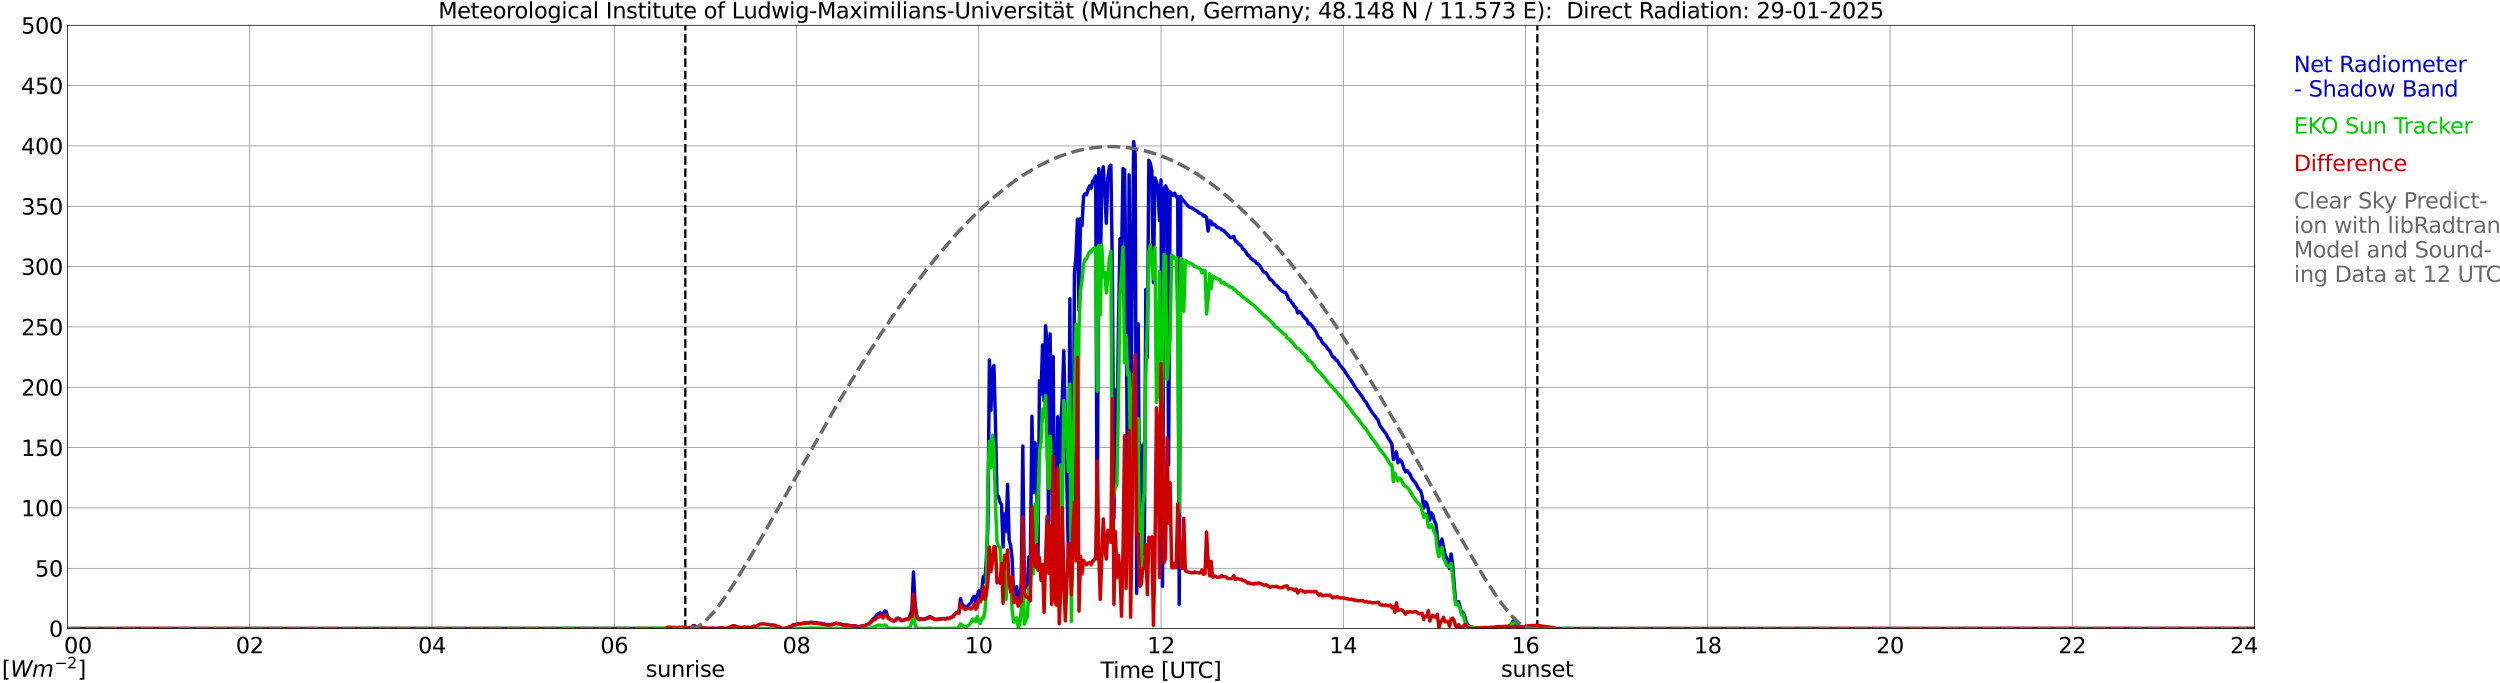 <?xml version="1.0" encoding="utf-8" standalone="no"?>
<!DOCTYPE svg PUBLIC "-//W3C//DTD SVG 1.1//EN"
  "http://www.w3.org/Graphics/SVG/1.1/DTD/svg11.dtd">
<svg xmlns:xlink="http://www.w3.org/1999/xlink" width="1085.4pt" height="296.64pt" viewBox="0 0 1085.4 296.64" xmlns="http://www.w3.org/2000/svg" version="1.1">
 <defs>
  <style type="text/css">*{stroke-linejoin: round; stroke-linecap: butt}</style>
 </defs>
 <g id="figure_1">
  <g id="patch_1">
   <path d="M 0 296.64 
L 1085.4 296.64 
L 1085.4 0 
L 0 0 
z
" style="fill: #ffffff"/>
  </g>
  <g id="axes_1">
   <g id="patch_2">
    <path d="M 29.306 272.909 
L 978.814 272.909 
L 978.814 10.976 
L 29.306 10.976 
z
" style="fill: #ffffff"/>
   </g>
   <g id="patch_3">
    <path d="M 978.814 272.909 
L 978.814 272.909 
L 978.814 10.976 
L 978.814 10.976 
z
" clip-path="url(#pfa5ca59bbd)" style="fill: #d3d3d3; opacity: 0.25; stroke: #d3d3d3; stroke-linejoin: miter"/>
   </g>
   <g id="matplotlib.axis_1">
    <g id="xtick_1">
     <g id="line2d_1">
      <path d="M 29.306 272.909 
L 29.306 10.976 
" clip-path="url(#pfa5ca59bbd)" style="fill: none; stroke: #808080; stroke-width: 0.3; stroke-linecap: square"/>
     </g>
     <g id="line2d_2"/>
     <g id="text_1">
      <!--    00 -->
      <g transform="translate(18.733 283.627) scale(0.095 -0.095)">
       <defs>
        <path id="DejaVuSans-20" transform="scale(0.016)"/>
        <path id="DejaVuSans-30" d="M 2034 4250 
Q 1547 4250 1301 3770 
Q 1056 3291 1056 2328 
Q 1056 1369 1301 889 
Q 1547 409 2034 409 
Q 2525 409 2770 889 
Q 3016 1369 3016 2328 
Q 3016 3291 2770 3770 
Q 2525 4250 2034 4250 
z
M 2034 4750 
Q 2819 4750 3233 4129 
Q 3647 3509 3647 2328 
Q 3647 1150 3233 529 
Q 2819 -91 2034 -91 
Q 1250 -91 836 529 
Q 422 1150 422 2328 
Q 422 3509 836 4129 
Q 1250 4750 2034 4750 
z
" transform="scale(0.016)"/>
       </defs>
       <use xlink:href="#DejaVuSans-20"/>
       <use xlink:href="#DejaVuSans-20" transform="translate(31.787 0)"/>
       <use xlink:href="#DejaVuSans-20" transform="translate(63.574 0)"/>
       <use xlink:href="#DejaVuSans-30" transform="translate(95.361 0)"/>
       <use xlink:href="#DejaVuSans-30" transform="translate(158.984 0)"/>
      </g>
     </g>
    </g>
    <g id="xtick_2">
     <g id="line2d_3">
      <path d="M 108.431 272.909 
L 108.431 10.976 
" clip-path="url(#pfa5ca59bbd)" style="fill: none; stroke: #808080; stroke-width: 0.3; stroke-linecap: square"/>
     </g>
     <g id="line2d_4"/>
     <g id="text_2">
      <!-- 02 -->
      <g transform="translate(102.387 283.627) scale(0.095 -0.095)">
       <defs>
        <path id="DejaVuSans-32" d="M 1228 531 
L 3431 531 
L 3431 0 
L 469 0 
L 469 531 
Q 828 903 1448 1529 
Q 2069 2156 2228 2338 
Q 2531 2678 2651 2914 
Q 2772 3150 2772 3378 
Q 2772 3750 2511 3984 
Q 2250 4219 1831 4219 
Q 1534 4219 1204 4116 
Q 875 4013 500 3803 
L 500 4441 
Q 881 4594 1212 4672 
Q 1544 4750 1819 4750 
Q 2544 4750 2975 4387 
Q 3406 4025 3406 3419 
Q 3406 3131 3298 2873 
Q 3191 2616 2906 2266 
Q 2828 2175 2409 1742 
Q 1991 1309 1228 531 
z
" transform="scale(0.016)"/>
       </defs>
       <use xlink:href="#DejaVuSans-30"/>
       <use xlink:href="#DejaVuSans-32" transform="translate(63.623 0)"/>
      </g>
     </g>
    </g>
    <g id="xtick_3">
     <g id="line2d_5">
      <path d="M 187.557 272.909 
L 187.557 10.976 
" clip-path="url(#pfa5ca59bbd)" style="fill: none; stroke: #808080; stroke-width: 0.3; stroke-linecap: square"/>
     </g>
     <g id="line2d_6"/>
     <g id="text_3">
      <!-- 04 -->
      <g transform="translate(181.513 283.627) scale(0.095 -0.095)">
       <defs>
        <path id="DejaVuSans-34" d="M 2419 4116 
L 825 1625 
L 2419 1625 
L 2419 4116 
z
M 2253 4666 
L 3047 4666 
L 3047 1625 
L 3713 1625 
L 3713 1100 
L 3047 1100 
L 3047 0 
L 2419 0 
L 2419 1100 
L 313 1100 
L 313 1709 
L 2253 4666 
z
" transform="scale(0.016)"/>
       </defs>
       <use xlink:href="#DejaVuSans-30"/>
       <use xlink:href="#DejaVuSans-34" transform="translate(63.623 0)"/>
      </g>
     </g>
    </g>
    <g id="xtick_4">
     <g id="line2d_7">
      <path d="M 266.683 272.909 
L 266.683 10.976 
" clip-path="url(#pfa5ca59bbd)" style="fill: none; stroke: #808080; stroke-width: 0.3; stroke-linecap: square"/>
     </g>
     <g id="line2d_8"/>
     <g id="text_4">
      <!-- 06 -->
      <g transform="translate(260.638 283.627) scale(0.095 -0.095)">
       <defs>
        <path id="DejaVuSans-36" d="M 2113 2584 
Q 1688 2584 1439 2293 
Q 1191 2003 1191 1497 
Q 1191 994 1439 701 
Q 1688 409 2113 409 
Q 2538 409 2786 701 
Q 3034 994 3034 1497 
Q 3034 2003 2786 2293 
Q 2538 2584 2113 2584 
z
M 3366 4563 
L 3366 3988 
Q 3128 4100 2886 4159 
Q 2644 4219 2406 4219 
Q 1781 4219 1451 3797 
Q 1122 3375 1075 2522 
Q 1259 2794 1537 2939 
Q 1816 3084 2150 3084 
Q 2853 3084 3261 2657 
Q 3669 2231 3669 1497 
Q 3669 778 3244 343 
Q 2819 -91 2113 -91 
Q 1303 -91 875 529 
Q 447 1150 447 2328 
Q 447 3434 972 4092 
Q 1497 4750 2381 4750 
Q 2619 4750 2861 4703 
Q 3103 4656 3366 4563 
z
" transform="scale(0.016)"/>
       </defs>
       <use xlink:href="#DejaVuSans-30"/>
       <use xlink:href="#DejaVuSans-36" transform="translate(63.623 0)"/>
      </g>
     </g>
    </g>
    <g id="xtick_5">
     <g id="line2d_9">
      <path d="M 345.808 272.909 
L 345.808 10.976 
" clip-path="url(#pfa5ca59bbd)" style="fill: none; stroke: #808080; stroke-width: 0.3; stroke-linecap: square"/>
     </g>
     <g id="line2d_10"/>
     <g id="text_5">
      <!-- 08 -->
      <g transform="translate(339.764 283.627) scale(0.095 -0.095)">
       <defs>
        <path id="DejaVuSans-38" d="M 2034 2216 
Q 1584 2216 1326 1975 
Q 1069 1734 1069 1313 
Q 1069 891 1326 650 
Q 1584 409 2034 409 
Q 2484 409 2743 651 
Q 3003 894 3003 1313 
Q 3003 1734 2745 1975 
Q 2488 2216 2034 2216 
z
M 1403 2484 
Q 997 2584 770 2862 
Q 544 3141 544 3541 
Q 544 4100 942 4425 
Q 1341 4750 2034 4750 
Q 2731 4750 3128 4425 
Q 3525 4100 3525 3541 
Q 3525 3141 3298 2862 
Q 3072 2584 2669 2484 
Q 3125 2378 3379 2068 
Q 3634 1759 3634 1313 
Q 3634 634 3220 271 
Q 2806 -91 2034 -91 
Q 1263 -91 848 271 
Q 434 634 434 1313 
Q 434 1759 690 2068 
Q 947 2378 1403 2484 
z
M 1172 3481 
Q 1172 3119 1398 2916 
Q 1625 2713 2034 2713 
Q 2441 2713 2670 2916 
Q 2900 3119 2900 3481 
Q 2900 3844 2670 4047 
Q 2441 4250 2034 4250 
Q 1625 4250 1398 4047 
Q 1172 3844 1172 3481 
z
" transform="scale(0.016)"/>
       </defs>
       <use xlink:href="#DejaVuSans-30"/>
       <use xlink:href="#DejaVuSans-38" transform="translate(63.623 0)"/>
      </g>
     </g>
    </g>
    <g id="xtick_6">
     <g id="line2d_11">
      <path d="M 424.934 272.909 
L 424.934 10.976 
" clip-path="url(#pfa5ca59bbd)" style="fill: none; stroke: #808080; stroke-width: 0.3; stroke-linecap: square"/>
     </g>
     <g id="line2d_12"/>
     <g id="text_6">
      <!-- 10 -->
      <g transform="translate(418.89 283.627) scale(0.095 -0.095)">
       <defs>
        <path id="DejaVuSans-31" d="M 794 531 
L 1825 531 
L 1825 4091 
L 703 3866 
L 703 4441 
L 1819 4666 
L 2450 4666 
L 2450 531 
L 3481 531 
L 3481 0 
L 794 0 
L 794 531 
z
" transform="scale(0.016)"/>
       </defs>
       <use xlink:href="#DejaVuSans-31"/>
       <use xlink:href="#DejaVuSans-30" transform="translate(63.623 0)"/>
      </g>
     </g>
    </g>
    <g id="xtick_7">
     <g id="line2d_13">
      <path d="M 504.06 272.909 
L 504.06 10.976 
" clip-path="url(#pfa5ca59bbd)" style="fill: none; stroke: #808080; stroke-width: 0.3; stroke-linecap: square"/>
     </g>
     <g id="line2d_14"/>
     <g id="text_7">
      <!-- 12 -->
      <g transform="translate(498.015 283.627) scale(0.095 -0.095)">
       <use xlink:href="#DejaVuSans-31"/>
       <use xlink:href="#DejaVuSans-32" transform="translate(63.623 0)"/>
      </g>
     </g>
    </g>
    <g id="xtick_8">
     <g id="line2d_15">
      <path d="M 583.185 272.909 
L 583.185 10.976 
" clip-path="url(#pfa5ca59bbd)" style="fill: none; stroke: #808080; stroke-width: 0.3; stroke-linecap: square"/>
     </g>
     <g id="line2d_16"/>
     <g id="text_8">
      <!-- 14 -->
      <g transform="translate(577.141 283.627) scale(0.095 -0.095)">
       <use xlink:href="#DejaVuSans-31"/>
       <use xlink:href="#DejaVuSans-34" transform="translate(63.623 0)"/>
      </g>
     </g>
    </g>
    <g id="xtick_9">
     <g id="line2d_17">
      <path d="M 662.311 272.909 
L 662.311 10.976 
" clip-path="url(#pfa5ca59bbd)" style="fill: none; stroke: #808080; stroke-width: 0.3; stroke-linecap: square"/>
     </g>
     <g id="line2d_18"/>
     <g id="text_9">
      <!-- 16 -->
      <g transform="translate(656.267 283.627) scale(0.095 -0.095)">
       <use xlink:href="#DejaVuSans-31"/>
       <use xlink:href="#DejaVuSans-36" transform="translate(63.623 0)"/>
      </g>
     </g>
    </g>
    <g id="xtick_10">
     <g id="line2d_19">
      <path d="M 741.437 272.909 
L 741.437 10.976 
" clip-path="url(#pfa5ca59bbd)" style="fill: none; stroke: #808080; stroke-width: 0.3; stroke-linecap: square"/>
     </g>
     <g id="line2d_20"/>
     <g id="text_10">
      <!-- 18 -->
      <g transform="translate(735.392 283.627) scale(0.095 -0.095)">
       <use xlink:href="#DejaVuSans-31"/>
       <use xlink:href="#DejaVuSans-38" transform="translate(63.623 0)"/>
      </g>
     </g>
    </g>
    <g id="xtick_11">
     <g id="line2d_21">
      <path d="M 820.562 272.909 
L 820.562 10.976 
" clip-path="url(#pfa5ca59bbd)" style="fill: none; stroke: #808080; stroke-width: 0.3; stroke-linecap: square"/>
     </g>
     <g id="line2d_22"/>
     <g id="text_11">
      <!-- 20 -->
      <g transform="translate(814.518 283.627) scale(0.095 -0.095)">
       <use xlink:href="#DejaVuSans-32"/>
       <use xlink:href="#DejaVuSans-30" transform="translate(63.623 0)"/>
      </g>
     </g>
    </g>
    <g id="xtick_12">
     <g id="line2d_23">
      <path d="M 899.688 272.909 
L 899.688 10.976 
" clip-path="url(#pfa5ca59bbd)" style="fill: none; stroke: #808080; stroke-width: 0.3; stroke-linecap: square"/>
     </g>
     <g id="line2d_24"/>
     <g id="text_12">
      <!-- 22 -->
      <g transform="translate(893.644 283.627) scale(0.095 -0.095)">
       <use xlink:href="#DejaVuSans-32"/>
       <use xlink:href="#DejaVuSans-32" transform="translate(63.623 0)"/>
      </g>
     </g>
    </g>
    <g id="xtick_13">
     <g id="line2d_25">
      <path d="M 978.814 272.909 
L 978.814 10.976 
" clip-path="url(#pfa5ca59bbd)" style="fill: none; stroke: #808080; stroke-width: 0.3; stroke-linecap: square"/>
     </g>
     <g id="line2d_26"/>
     <g id="text_13">
      <!-- 24    -->
      <g transform="translate(968.241 283.627) scale(0.095 -0.095)">
       <use xlink:href="#DejaVuSans-32"/>
       <use xlink:href="#DejaVuSans-34" transform="translate(63.623 0)"/>
       <use xlink:href="#DejaVuSans-20" transform="translate(127.246 0)"/>
       <use xlink:href="#DejaVuSans-20" transform="translate(159.033 0)"/>
       <use xlink:href="#DejaVuSans-20" transform="translate(190.82 0)"/>
      </g>
     </g>
    </g>
    <g id="text_14">
     <!-- Time [UTC] -->
     <g transform="translate(477.806 294.322) scale(0.095 -0.095)">
      <defs>
       <path id="DejaVuSans-54" d="M -19 4666 
L 3928 4666 
L 3928 4134 
L 2272 4134 
L 2272 0 
L 1638 0 
L 1638 4134 
L -19 4134 
L -19 4666 
z
" transform="scale(0.016)"/>
       <path id="DejaVuSans-69" d="M 603 3500 
L 1178 3500 
L 1178 0 
L 603 0 
L 603 3500 
z
M 603 4863 
L 1178 4863 
L 1178 4134 
L 603 4134 
L 603 4863 
z
" transform="scale(0.016)"/>
       <path id="DejaVuSans-6d" d="M 3328 2828 
Q 3544 3216 3844 3400 
Q 4144 3584 4550 3584 
Q 5097 3584 5394 3201 
Q 5691 2819 5691 2113 
L 5691 0 
L 5113 0 
L 5113 2094 
Q 5113 2597 4934 2840 
Q 4756 3084 4391 3084 
Q 3944 3084 3684 2787 
Q 3425 2491 3425 1978 
L 3425 0 
L 2847 0 
L 2847 2094 
Q 2847 2600 2669 2842 
Q 2491 3084 2119 3084 
Q 1678 3084 1418 2786 
Q 1159 2488 1159 1978 
L 1159 0 
L 581 0 
L 581 3500 
L 1159 3500 
L 1159 2956 
Q 1356 3278 1631 3431 
Q 1906 3584 2284 3584 
Q 2666 3584 2933 3390 
Q 3200 3197 3328 2828 
z
" transform="scale(0.016)"/>
       <path id="DejaVuSans-65" d="M 3597 1894 
L 3597 1613 
L 953 1613 
Q 991 1019 1311 708 
Q 1631 397 2203 397 
Q 2534 397 2845 478 
Q 3156 559 3463 722 
L 3463 178 
Q 3153 47 2828 -22 
Q 2503 -91 2169 -91 
Q 1331 -91 842 396 
Q 353 884 353 1716 
Q 353 2575 817 3079 
Q 1281 3584 2069 3584 
Q 2775 3584 3186 3129 
Q 3597 2675 3597 1894 
z
M 3022 2063 
Q 3016 2534 2758 2815 
Q 2500 3097 2075 3097 
Q 1594 3097 1305 2825 
Q 1016 2553 972 2059 
L 3022 2063 
z
" transform="scale(0.016)"/>
       <path id="DejaVuSans-5b" d="M 550 4863 
L 1875 4863 
L 1875 4416 
L 1125 4416 
L 1125 -397 
L 1875 -397 
L 1875 -844 
L 550 -844 
L 550 4863 
z
" transform="scale(0.016)"/>
       <path id="DejaVuSans-55" d="M 556 4666 
L 1191 4666 
L 1191 1831 
Q 1191 1081 1462 751 
Q 1734 422 2344 422 
Q 2950 422 3222 751 
Q 3494 1081 3494 1831 
L 3494 4666 
L 4128 4666 
L 4128 1753 
Q 4128 841 3676 375 
Q 3225 -91 2344 -91 
Q 1459 -91 1007 375 
Q 556 841 556 1753 
L 556 4666 
z
" transform="scale(0.016)"/>
       <path id="DejaVuSans-43" d="M 4122 4306 
L 4122 3641 
Q 3803 3938 3442 4084 
Q 3081 4231 2675 4231 
Q 1875 4231 1450 3742 
Q 1025 3253 1025 2328 
Q 1025 1406 1450 917 
Q 1875 428 2675 428 
Q 3081 428 3442 575 
Q 3803 722 4122 1019 
L 4122 359 
Q 3791 134 3420 21 
Q 3050 -91 2638 -91 
Q 1578 -91 968 557 
Q 359 1206 359 2328 
Q 359 3453 968 4101 
Q 1578 4750 2638 4750 
Q 3056 4750 3426 4639 
Q 3797 4528 4122 4306 
z
" transform="scale(0.016)"/>
       <path id="DejaVuSans-5d" d="M 1947 4863 
L 1947 -844 
L 622 -844 
L 622 -397 
L 1369 -397 
L 1369 4416 
L 622 4416 
L 622 4863 
L 1947 4863 
z
" transform="scale(0.016)"/>
      </defs>
      <use xlink:href="#DejaVuSans-54"/>
      <use xlink:href="#DejaVuSans-69" transform="translate(57.959 0)"/>
      <use xlink:href="#DejaVuSans-6d" transform="translate(85.742 0)"/>
      <use xlink:href="#DejaVuSans-65" transform="translate(183.154 0)"/>
      <use xlink:href="#DejaVuSans-20" transform="translate(244.678 0)"/>
      <use xlink:href="#DejaVuSans-5b" transform="translate(276.465 0)"/>
      <use xlink:href="#DejaVuSans-55" transform="translate(315.479 0)"/>
      <use xlink:href="#DejaVuSans-54" transform="translate(388.672 0)"/>
      <use xlink:href="#DejaVuSans-43" transform="translate(443.881 0)"/>
      <use xlink:href="#DejaVuSans-5d" transform="translate(513.705 0)"/>
     </g>
    </g>
   </g>
   <g id="matplotlib.axis_2">
    <g id="ytick_1">
     <g id="line2d_27">
      <path d="M 29.306 272.909 
L 978.814 272.909 
" clip-path="url(#pfa5ca59bbd)" style="fill: none; stroke: #808080; stroke-width: 0.3; stroke-linecap: square"/>
     </g>
     <g id="line2d_28"/>
     <g id="text_15">
      <!-- 0 -->
      <g transform="translate(21.261 276.518) scale(0.095 -0.095)">
       <use xlink:href="#DejaVuSans-30"/>
      </g>
     </g>
    </g>
    <g id="ytick_2">
     <g id="line2d_29">
      <path d="M 29.306 246.715 
L 978.814 246.715 
" clip-path="url(#pfa5ca59bbd)" style="fill: none; stroke: #808080; stroke-width: 0.3; stroke-linecap: square"/>
     </g>
     <g id="line2d_30"/>
     <g id="text_16">
      <!-- 50 -->
      <g transform="translate(15.217 250.325) scale(0.095 -0.095)">
       <defs>
        <path id="DejaVuSans-35" d="M 691 4666 
L 3169 4666 
L 3169 4134 
L 1269 4134 
L 1269 2991 
Q 1406 3038 1543 3061 
Q 1681 3084 1819 3084 
Q 2600 3084 3056 2656 
Q 3513 2228 3513 1497 
Q 3513 744 3044 326 
Q 2575 -91 1722 -91 
Q 1428 -91 1123 -41 
Q 819 9 494 109 
L 494 744 
Q 775 591 1075 516 
Q 1375 441 1709 441 
Q 2250 441 2565 725 
Q 2881 1009 2881 1497 
Q 2881 1984 2565 2268 
Q 2250 2553 1709 2553 
Q 1456 2553 1204 2497 
Q 953 2441 691 2322 
L 691 4666 
z
" transform="scale(0.016)"/>
       </defs>
       <use xlink:href="#DejaVuSans-35"/>
       <use xlink:href="#DejaVuSans-30" transform="translate(63.623 0)"/>
      </g>
     </g>
    </g>
    <g id="ytick_3">
     <g id="line2d_31">
      <path d="M 29.306 220.522 
L 978.814 220.522 
" clip-path="url(#pfa5ca59bbd)" style="fill: none; stroke: #808080; stroke-width: 0.3; stroke-linecap: square"/>
     </g>
     <g id="line2d_32"/>
     <g id="text_17">
      <!-- 100 -->
      <g transform="translate(9.173 224.131) scale(0.095 -0.095)">
       <use xlink:href="#DejaVuSans-31"/>
       <use xlink:href="#DejaVuSans-30" transform="translate(63.623 0)"/>
       <use xlink:href="#DejaVuSans-30" transform="translate(127.246 0)"/>
      </g>
     </g>
    </g>
    <g id="ytick_4">
     <g id="line2d_33">
      <path d="M 29.306 194.329 
L 978.814 194.329 
" clip-path="url(#pfa5ca59bbd)" style="fill: none; stroke: #808080; stroke-width: 0.3; stroke-linecap: square"/>
     </g>
     <g id="line2d_34"/>
     <g id="text_18">
      <!-- 150 -->
      <g transform="translate(9.173 197.938) scale(0.095 -0.095)">
       <use xlink:href="#DejaVuSans-31"/>
       <use xlink:href="#DejaVuSans-35" transform="translate(63.623 0)"/>
       <use xlink:href="#DejaVuSans-30" transform="translate(127.246 0)"/>
      </g>
     </g>
    </g>
    <g id="ytick_5">
     <g id="line2d_35">
      <path d="M 29.306 168.136 
L 978.814 168.136 
" clip-path="url(#pfa5ca59bbd)" style="fill: none; stroke: #808080; stroke-width: 0.3; stroke-linecap: square"/>
     </g>
     <g id="line2d_36"/>
     <g id="text_19">
      <!-- 200 -->
      <g transform="translate(9.173 171.745) scale(0.095 -0.095)">
       <use xlink:href="#DejaVuSans-32"/>
       <use xlink:href="#DejaVuSans-30" transform="translate(63.623 0)"/>
       <use xlink:href="#DejaVuSans-30" transform="translate(127.246 0)"/>
      </g>
     </g>
    </g>
    <g id="ytick_6">
     <g id="line2d_37">
      <path d="M 29.306 141.942 
L 978.814 141.942 
" clip-path="url(#pfa5ca59bbd)" style="fill: none; stroke: #808080; stroke-width: 0.3; stroke-linecap: square"/>
     </g>
     <g id="line2d_38"/>
     <g id="text_20">
      <!-- 250 -->
      <g transform="translate(9.173 145.551) scale(0.095 -0.095)">
       <use xlink:href="#DejaVuSans-32"/>
       <use xlink:href="#DejaVuSans-35" transform="translate(63.623 0)"/>
       <use xlink:href="#DejaVuSans-30" transform="translate(127.246 0)"/>
      </g>
     </g>
    </g>
    <g id="ytick_7">
     <g id="line2d_39">
      <path d="M 29.306 115.749 
L 978.814 115.749 
" clip-path="url(#pfa5ca59bbd)" style="fill: none; stroke: #808080; stroke-width: 0.3; stroke-linecap: square"/>
     </g>
     <g id="line2d_40"/>
     <g id="text_21">
      <!-- 300 -->
      <g transform="translate(9.173 119.358) scale(0.095 -0.095)">
       <defs>
        <path id="DejaVuSans-33" d="M 2597 2516 
Q 3050 2419 3304 2112 
Q 3559 1806 3559 1356 
Q 3559 666 3084 287 
Q 2609 -91 1734 -91 
Q 1441 -91 1130 -33 
Q 819 25 488 141 
L 488 750 
Q 750 597 1062 519 
Q 1375 441 1716 441 
Q 2309 441 2620 675 
Q 2931 909 2931 1356 
Q 2931 1769 2642 2001 
Q 2353 2234 1838 2234 
L 1294 2234 
L 1294 2753 
L 1863 2753 
Q 2328 2753 2575 2939 
Q 2822 3125 2822 3475 
Q 2822 3834 2567 4026 
Q 2313 4219 1838 4219 
Q 1578 4219 1281 4162 
Q 984 4106 628 3988 
L 628 4550 
Q 988 4650 1302 4700 
Q 1616 4750 1894 4750 
Q 2613 4750 3031 4423 
Q 3450 4097 3450 3541 
Q 3450 3153 3228 2886 
Q 3006 2619 2597 2516 
z
" transform="scale(0.016)"/>
       </defs>
       <use xlink:href="#DejaVuSans-33"/>
       <use xlink:href="#DejaVuSans-30" transform="translate(63.623 0)"/>
       <use xlink:href="#DejaVuSans-30" transform="translate(127.246 0)"/>
      </g>
     </g>
    </g>
    <g id="ytick_8">
     <g id="line2d_41">
      <path d="M 29.306 89.556 
L 978.814 89.556 
" clip-path="url(#pfa5ca59bbd)" style="fill: none; stroke: #808080; stroke-width: 0.3; stroke-linecap: square"/>
     </g>
     <g id="line2d_42"/>
     <g id="text_22">
      <!-- 350 -->
      <g transform="translate(9.173 93.165) scale(0.095 -0.095)">
       <use xlink:href="#DejaVuSans-33"/>
       <use xlink:href="#DejaVuSans-35" transform="translate(63.623 0)"/>
       <use xlink:href="#DejaVuSans-30" transform="translate(127.246 0)"/>
      </g>
     </g>
    </g>
    <g id="ytick_9">
     <g id="line2d_43">
      <path d="M 29.306 63.362 
L 978.814 63.362 
" clip-path="url(#pfa5ca59bbd)" style="fill: none; stroke: #808080; stroke-width: 0.3; stroke-linecap: square"/>
     </g>
     <g id="line2d_44"/>
     <g id="text_23">
      <!-- 400 -->
      <g transform="translate(9.173 66.972) scale(0.095 -0.095)">
       <use xlink:href="#DejaVuSans-34"/>
       <use xlink:href="#DejaVuSans-30" transform="translate(63.623 0)"/>
       <use xlink:href="#DejaVuSans-30" transform="translate(127.246 0)"/>
      </g>
     </g>
    </g>
    <g id="ytick_10">
     <g id="line2d_45">
      <path d="M 29.306 37.169 
L 978.814 37.169 
" clip-path="url(#pfa5ca59bbd)" style="fill: none; stroke: #808080; stroke-width: 0.3; stroke-linecap: square"/>
     </g>
     <g id="line2d_46"/>
     <g id="text_24">
      <!-- 450 -->
      <g transform="translate(9.173 40.778) scale(0.095 -0.095)">
       <use xlink:href="#DejaVuSans-34"/>
       <use xlink:href="#DejaVuSans-35" transform="translate(63.623 0)"/>
       <use xlink:href="#DejaVuSans-30" transform="translate(127.246 0)"/>
      </g>
     </g>
    </g>
    <g id="ytick_11">
     <g id="line2d_47">
      <path d="M 29.306 10.976 
L 978.814 10.976 
" clip-path="url(#pfa5ca59bbd)" style="fill: none; stroke: #808080; stroke-width: 0.3; stroke-linecap: square"/>
     </g>
     <g id="line2d_48"/>
     <g id="text_25">
      <!-- 500 -->
      <g transform="translate(9.173 14.585) scale(0.095 -0.095)">
       <use xlink:href="#DejaVuSans-35"/>
       <use xlink:href="#DejaVuSans-30" transform="translate(63.623 0)"/>
       <use xlink:href="#DejaVuSans-30" transform="translate(127.246 0)"/>
      </g>
     </g>
    </g>
   </g>
   <g id="line2d_49">
    <path d="M 297.542 272.909 
L 297.542 10.976 
" clip-path="url(#pfa5ca59bbd)" style="fill: none; stroke-dasharray: 3.7,1.6; stroke-dashoffset: 0; stroke: #000000"/>
   </g>
   <g id="line2d_50">
    <path d="M 667.454 272.909 
L 667.454 10.976 
" clip-path="url(#pfa5ca59bbd)" style="fill: none; stroke-dasharray: 3.7,1.6; stroke-dashoffset: 0; stroke: #000000"/>
   </g>
   <g id="line2d_51">
    <path d="M 29.306 272.909 
L 289.102 272.909 
L 289.761 273.527 
L 291.08 273.506 
L 291.739 273.406 
L 293.058 273.401 
L 293.717 273.317 
L 295.036 273.459 
L 295.696 273.438 
L 296.355 273.553 
L 297.014 273.265 
L 297.674 273.328 
L 298.333 273.207 
L 298.992 273.307 
L 299.652 273.181 
L 300.311 272.636 
L 300.971 271.599 
L 301.63 271.699 
L 302.289 272.851 
L 302.949 273.302 
L 303.608 273.38 
L 304.267 273.255 
L 305.586 273.328 
L 306.246 273.145 
L 308.883 272.93 
L 309.543 272.783 
L 310.202 272.862 
L 310.861 272.794 
L 311.521 272.851 
L 312.839 272.636 
L 313.499 272.516 
L 314.158 273.061 
L 314.818 273.165 
L 315.477 273.082 
L 317.455 273.716 
L 318.114 274.135 
L 318.774 274.129 
L 319.433 273.962 
L 320.093 273.653 
L 320.752 273.511 
L 322.73 273.391 
L 323.39 273.7 
L 324.049 273.417 
L 324.708 273.579 
L 325.368 273.323 
L 326.686 273.658 
L 327.346 273.988 
L 328.005 273.967 
L 328.665 274.077 
L 329.983 274.873 
L 331.961 274.941 
L 332.621 274.742 
L 333.94 274.706 
L 334.599 274.433 
L 335.258 274.512 
L 336.577 274.355 
L 337.236 273.92 
L 337.896 273.867 
L 338.555 273.595 
L 339.215 273.082 
L 341.193 272.82 
L 341.852 272.464 
L 343.171 272.165 
L 343.83 271.772 
L 344.49 271.217 
L 345.149 271.232 
L 347.127 270.735 
L 347.787 270.813 
L 348.446 270.604 
L 352.402 270.148 
L 353.721 270.399 
L 354.38 270.321 
L 355.699 270.656 
L 356.359 270.62 
L 357.018 270.929 
L 357.677 270.902 
L 358.337 271.18 
L 358.996 271.117 
L 359.655 271.259 
L 361.634 271.06 
L 362.952 270.588 
L 363.612 270.73 
L 364.271 270.698 
L 365.59 271.149 
L 370.865 271.83 
L 371.524 271.788 
L 372.184 272.086 
L 372.843 272.144 
L 374.821 271.62 
L 375.481 271.573 
L 376.799 271.091 
L 377.459 270.572 
L 379.437 268.372 
L 380.096 268.026 
L 380.756 266.753 
L 381.415 266.47 
L 382.074 265.989 
L 382.734 266.298 
L 383.393 266.958 
L 384.053 265.281 
L 384.712 265.407 
L 385.371 267.785 
L 386.031 268.456 
L 388.009 269.671 
L 388.668 269.341 
L 389.328 268.587 
L 389.987 268.351 
L 390.646 268.728 
L 391.306 269.378 
L 391.965 269.357 
L 393.284 268.786 
L 393.943 268.833 
L 394.603 268.398 
L 395.262 266.942 
L 395.921 264.763 
L 396.581 248.319 
L 397.24 261.399 
L 397.899 267.099 
L 398.559 268.561 
L 399.218 268.912 
L 399.878 268.545 
L 400.537 268.749 
L 401.196 268.828 
L 403.834 267.707 
L 404.493 268.225 
L 405.153 268.466 
L 405.812 268.833 
L 406.471 268.954 
L 409.768 268.508 
L 410.428 268.697 
L 411.087 268.425 
L 411.746 268.55 
L 413.725 267.654 
L 415.043 265.999 
L 415.703 265.962 
L 416.362 265.501 
L 417.022 259.933 
L 417.681 262.248 
L 418.34 262.735 
L 419 263.956 
L 419.659 263.505 
L 421.637 261.609 
L 422.297 259.576 
L 422.956 258.89 
L 423.615 261.331 
L 424.275 258.45 
L 424.934 256.517 
L 425.593 259.058 
L 426.253 255.946 
L 426.912 250.204 
L 427.572 252.756 
L 428.231 242.828 
L 428.89 229.108 
L 429.55 156.275 
L 430.209 178.236 
L 430.869 160.12 
L 431.528 158.732 
L 432.187 183.448 
L 432.847 215.147 
L 433.506 215.561 
L 434.165 218.144 
L 434.825 218.956 
L 435.484 237.459 
L 436.144 223.131 
L 436.803 230.696 
L 437.462 210.254 
L 438.122 234.242 
L 438.781 236.961 
L 439.44 242.593 
L 440.1 258.817 
L 440.759 257.334 
L 441.419 254.757 
L 442.078 262.594 
L 442.737 259.901 
L 443.397 253.19 
L 444.056 193.669 
L 444.716 255.019 
L 445.375 255.197 
L 446.034 254.202 
L 446.694 241.796 
L 447.353 242.823 
L 448.012 180.693 
L 448.672 213.848 
L 449.331 192.05 
L 449.991 199.148 
L 450.65 242.498 
L 451.309 165.265 
L 451.969 171.153 
L 452.628 149.816 
L 453.287 173.966 
L 453.947 141.424 
L 454.606 149.654 
L 455.266 236.023 
L 455.925 145.028 
L 456.584 214.293 
L 457.244 154.793 
L 457.903 243.593 
L 458.563 223.393 
L 459.222 180.934 
L 459.881 240.686 
L 460.541 185.187 
L 461.2 173.065 
L 461.859 152.189 
L 462.519 183.233 
L 463.178 208.735 
L 463.838 240.309 
L 464.497 129.731 
L 465.156 254.972 
L 465.816 240.497 
L 466.475 118.63 
L 467.134 111.39 
L 467.794 95.219 
L 468.453 134.561 
L 469.113 94.951 
L 469.772 97.964 
L 470.431 85.16 
L 471.091 84.123 
L 471.75 84.605 
L 472.409 82.227 
L 473.069 80.718 
L 473.728 81.677 
L 474.388 78.696 
L 475.047 77.952 
L 475.706 76.375 
L 476.366 242.582 
L 477.025 73.242 
L 477.685 123.885 
L 478.344 75.846 
L 479.003 72.404 
L 479.663 83.568 
L 480.322 96.911 
L 480.981 77.234 
L 481.641 72.441 
L 482.3 71.713 
L 482.96 118.887 
L 483.619 225.127 
L 484.278 169.361 
L 484.938 188.048 
L 485.597 140.921 
L 486.256 103.658 
L 486.916 113.318 
L 487.575 73.164 
L 488.235 73.703 
L 488.894 128.028 
L 489.553 212.292 
L 490.213 75.951 
L 490.872 194.575 
L 492.191 61.497 
L 492.85 67.035 
L 493.51 257.591 
L 494.169 140.664 
L 494.828 235.961 
L 495.488 234.572 
L 496.147 193.087 
L 496.807 240.544 
L 497.466 125.655 
L 498.125 155.159 
L 498.785 69.57 
L 499.444 70.937 
L 500.103 74.274 
L 500.763 122.57 
L 501.422 77.24 
L 502.082 78.921 
L 502.741 81.226 
L 503.4 95.737 
L 504.06 78.12 
L 504.719 254.584 
L 505.379 81.897 
L 506.038 80.687 
L 506.697 82.043 
L 507.357 201.831 
L 508.016 83.306 
L 509.335 84.904 
L 509.994 83.877 
L 510.654 85.391 
L 511.313 85.27 
L 511.972 262.452 
L 512.632 85.234 
L 513.291 86.554 
L 514.61 88.036 
L 515.929 89.54 
L 516.588 90.006 
L 517.247 90.127 
L 519.226 91.478 
L 519.885 91.677 
L 520.544 92.447 
L 521.204 92.61 
L 521.863 93.06 
L 522.522 93.809 
L 523.182 93.673 
L 523.841 94.422 
L 524.501 100.279 
L 525.16 95.847 
L 525.819 96.109 
L 526.479 97.571 
L 527.138 97.387 
L 527.797 97.917 
L 528.457 98.807 
L 529.116 98.87 
L 529.776 99.21 
L 530.435 99.808 
L 531.094 100.002 
L 532.413 101.264 
L 533.732 102.658 
L 534.391 103.208 
L 535.71 102.616 
L 536.369 104.695 
L 537.029 104.999 
L 537.688 105.926 
L 538.348 106.194 
L 539.007 107.016 
L 539.666 108.19 
L 540.326 108.493 
L 540.985 109.452 
L 541.644 110.746 
L 542.304 111.128 
L 542.963 112.139 
L 543.623 112.527 
L 544.282 113.156 
L 544.941 113.439 
L 545.601 114.371 
L 546.26 114.534 
L 546.919 115.34 
L 548.238 117.556 
L 548.898 118.284 
L 549.557 118.347 
L 550.216 119.238 
L 550.876 120.49 
L 551.535 121.459 
L 552.195 121.742 
L 552.854 122.428 
L 553.513 123.471 
L 554.173 123.895 
L 554.832 124.503 
L 556.151 126.121 
L 557.47 126.871 
L 558.129 126.892 
L 558.788 128.149 
L 559.448 129.972 
L 560.107 130.36 
L 560.766 131.271 
L 561.426 131.936 
L 562.085 133.257 
L 562.745 133.66 
L 563.404 135.85 
L 564.063 135.305 
L 564.723 135.63 
L 566.042 137.636 
L 566.701 138.38 
L 567.36 138.741 
L 568.02 140.643 
L 568.679 140.329 
L 569.338 141.35 
L 569.998 142.047 
L 571.317 144.001 
L 572.635 146.783 
L 573.295 146.914 
L 573.954 148.47 
L 574.613 149.381 
L 575.273 149.79 
L 575.932 150.623 
L 576.592 151.712 
L 577.251 152.22 
L 578.57 154.955 
L 579.229 155.123 
L 579.889 156.218 
L 580.548 156.459 
L 581.867 158.69 
L 583.185 160.204 
L 585.823 164.238 
L 586.482 165.055 
L 589.12 169.209 
L 589.779 169.98 
L 591.757 172.73 
L 592.417 174.029 
L 593.076 174.516 
L 593.736 175.889 
L 595.714 179.053 
L 597.032 180.755 
L 598.351 182.537 
L 599.011 184.622 
L 600.989 187.377 
L 601.648 188.09 
L 602.307 189.525 
L 604.286 192.747 
L 604.945 199.473 
L 605.604 198.3 
L 606.264 196.152 
L 606.923 200.893 
L 607.582 199.452 
L 608.242 199.877 
L 608.901 201.275 
L 609.561 203.523 
L 610.22 204.88 
L 610.879 204.272 
L 612.198 205.938 
L 612.858 207.556 
L 614.836 210.092 
L 615.495 211.512 
L 616.154 212.497 
L 616.814 213.13 
L 617.473 215.456 
L 618.133 220.564 
L 618.792 217.809 
L 619.451 218.537 
L 620.111 221.009 
L 620.77 225.729 
L 621.429 222.665 
L 622.089 223.66 
L 622.748 226.154 
L 623.408 227.568 
L 624.067 232.985 
L 624.726 241.273 
L 625.386 236.06 
L 626.045 234.038 
L 627.364 240.665 
L 628.023 242.268 
L 628.683 242.975 
L 629.342 246.826 
L 630.001 240.518 
L 630.661 245.05 
L 631.98 261.431 
L 632.639 261.86 
L 633.298 261.211 
L 634.617 266.45 
L 635.276 266.004 
L 635.936 267.686 
L 636.595 270.101 
L 637.255 271.301 
L 637.914 271.908 
L 640.552 272.804 
L 641.211 272.966 
L 641.87 272.804 
L 642.53 272.867 
L 643.848 273.192 
L 644.508 273.354 
L 646.486 273.213 
L 647.145 273.417 
L 648.464 273.359 
L 649.783 273.705 
L 654.399 273.454 
L 655.058 273.108 
L 656.377 270.599 
L 657.036 269.561 
L 657.695 269.525 
L 658.355 270.52 
L 659.014 272.243 
L 659.674 273.401 
L 660.333 273.485 
L 660.992 273.223 
L 661.652 273.349 
L 662.311 273.878 
L 663.63 274.04 
L 664.289 274.067 
L 664.949 274.292 
L 665.608 274.213 
L 666.927 274.334 
L 668.905 274.093 
L 674.839 273.286 
L 675.499 272.909 
L 978.154 272.909 
L 978.154 272.909 
" clip-path="url(#pfa5ca59bbd)" style="fill: none; stroke: #0000cc; stroke-width: 1.5; stroke-linecap: square"/>
   </g>
   <g id="line2d_52">
    <path d="M 28.646 272.917 
L 40.515 272.931 
L 55.022 272.992 
L 72.166 272.975 
L 76.781 272.972 
L 159.863 272.897 
L 163.16 272.837 
L 169.094 272.895 
L 300.971 272.788 
L 301.63 272.74 
L 302.949 272.894 
L 310.202 272.908 
L 349.765 272.815 
L 351.743 272.638 
L 368.227 272.889 
L 377.459 272.817 
L 378.118 272.678 
L 378.777 272.313 
L 380.096 272.121 
L 380.756 271.52 
L 382.074 271.361 
L 382.734 271.839 
L 384.053 271.405 
L 384.712 271.478 
L 385.371 272.703 
L 393.284 272.865 
L 393.943 272.818 
L 394.603 272.539 
L 395.262 272.065 
L 395.921 270.115 
L 396.581 263.292 
L 397.24 271.051 
L 397.899 272.625 
L 398.559 272.849 
L 399.878 272.751 
L 401.196 272.843 
L 403.834 272.637 
L 404.493 272.837 
L 408.45 272.859 
L 415.703 272.766 
L 416.362 272.122 
L 417.022 270.892 
L 418.34 271.873 
L 419 272.173 
L 419.659 272.102 
L 420.978 271.128 
L 421.637 270.129 
L 422.297 268.763 
L 422.956 269.49 
L 423.615 269.765 
L 424.275 267.631 
L 424.934 269.337 
L 425.593 270.72 
L 426.253 268.725 
L 426.912 268.341 
L 427.572 265.612 
L 428.231 258.111 
L 428.89 209.141 
L 429.55 191.671 
L 430.209 202.902 
L 430.869 188.917 
L 431.528 194.268 
L 432.187 218.905 
L 432.847 235.021 
L 433.506 237.136 
L 434.165 237.889 
L 434.825 247.252 
L 435.484 248.385 
L 436.144 254.935 
L 436.803 260.255 
L 437.462 244.355 
L 438.122 253.903 
L 438.781 252.905 
L 439.44 265.067 
L 440.1 270.123 
L 440.759 268.931 
L 441.419 268.267 
L 442.078 272.33 
L 442.737 270.967 
L 443.397 264.803 
L 444.056 242.338 
L 444.716 270.996 
L 445.375 269.06 
L 446.034 267.841 
L 446.694 254.883 
L 447.353 254.835 
L 448.012 233.635 
L 448.672 249.105 
L 449.331 218.88 
L 449.991 235.197 
L 450.65 217.173 
L 451.309 196.07 
L 451.969 192.067 
L 452.628 177.64 
L 453.287 180.944 
L 453.947 171.785 
L 454.606 198.378 
L 455.266 211.962 
L 455.925 189.425 
L 456.584 203.761 
L 457.903 256.844 
L 458.563 233.635 
L 459.222 250.366 
L 459.881 238.592 
L 460.541 201.911 
L 461.2 225.551 
L 461.859 173.937 
L 462.519 179.842 
L 463.178 189.477 
L 463.838 204.642 
L 464.497 166.711 
L 465.156 269.69 
L 465.816 197.552 
L 466.475 173.47 
L 467.134 140.784 
L 467.794 212.967 
L 468.453 142.164 
L 469.113 126.21 
L 469.772 121.725 
L 470.431 114.833 
L 471.091 112.516 
L 471.75 112.381 
L 472.409 110.614 
L 473.069 109.313 
L 473.728 109.368 
L 474.388 108.108 
L 475.047 107.689 
L 475.706 107.621 
L 476.366 169.837 
L 477.025 106.648 
L 477.685 136.551 
L 478.344 106.468 
L 479.003 120.028 
L 479.663 118.308 
L 480.322 127.103 
L 481.641 112.343 
L 482.3 109.142 
L 482.96 218.681 
L 483.619 214.661 
L 484.278 211.442 
L 484.938 210.323 
L 485.597 172.772 
L 486.256 127.961 
L 486.916 118.735 
L 487.575 107.201 
L 488.235 157.487 
L 488.894 145.58 
L 489.553 162.665 
L 490.213 161.907 
L 490.872 199.526 
L 491.532 174.685 
L 492.191 162.461 
L 492.85 185.915 
L 493.51 216.721 
L 494.169 181.708 
L 494.828 254.54 
L 495.488 254.076 
L 496.147 218.906 
L 496.807 214.4 
L 497.466 162.197 
L 498.125 140.427 
L 498.785 109.221 
L 499.444 106.372 
L 500.763 121.103 
L 501.422 107.414 
L 502.082 174.731 
L 502.741 170.174 
L 503.4 117.875 
L 504.06 193.121 
L 504.719 168.855 
L 505.379 110.552 
L 506.038 111.38 
L 506.697 164.778 
L 508.016 146.647 
L 508.675 110.916 
L 509.335 111.228 
L 509.994 112.196 
L 510.654 111.81 
L 511.313 139.367 
L 511.972 222.439 
L 512.632 112.293 
L 513.291 112.61 
L 513.95 135.14 
L 514.61 113.249 
L 515.269 113.584 
L 515.929 114.117 
L 517.247 114.389 
L 517.907 114.822 
L 518.566 115.653 
L 519.226 115.751 
L 521.204 116.804 
L 521.863 118.469 
L 522.522 117.345 
L 523.182 117.569 
L 523.841 136.335 
L 524.501 130.048 
L 525.16 118.846 
L 525.819 125.317 
L 526.479 119.868 
L 527.138 120.191 
L 528.457 121.072 
L 529.116 121.257 
L 529.776 121.58 
L 530.435 122.862 
L 531.094 122.503 
L 531.754 123.246 
L 532.413 123.588 
L 533.073 123.8 
L 534.391 124.858 
L 535.051 124.851 
L 535.71 125.57 
L 536.369 125.994 
L 537.688 127.476 
L 538.348 127.59 
L 539.007 128.509 
L 541.644 130.472 
L 542.963 131.595 
L 544.282 132.474 
L 548.898 137.06 
L 549.557 137.418 
L 552.195 139.957 
L 552.854 140.725 
L 553.513 141.729 
L 554.173 142.256 
L 554.832 142.536 
L 556.151 143.833 
L 556.81 144.329 
L 557.47 145.082 
L 558.129 145.348 
L 558.788 146.701 
L 559.448 147.091 
L 562.085 149.802 
L 562.745 150.777 
L 563.404 151.298 
L 564.063 151.576 
L 565.382 153.126 
L 566.042 153.755 
L 566.701 154.157 
L 567.36 154.851 
L 568.02 156.661 
L 568.679 156.51 
L 570.657 158.888 
L 571.317 160.122 
L 573.295 161.993 
L 573.954 162.944 
L 575.273 164.24 
L 576.592 166.109 
L 579.229 168.91 
L 582.526 172.775 
L 583.845 174.344 
L 585.164 176.194 
L 586.482 177.841 
L 587.801 179.764 
L 589.12 181.282 
L 589.779 182.063 
L 591.757 184.832 
L 593.076 186.336 
L 595.054 189.384 
L 597.032 192.095 
L 598.351 193.956 
L 599.011 195.156 
L 599.67 195.763 
L 600.329 196.685 
L 600.989 197.417 
L 602.967 200.486 
L 603.626 201.82 
L 604.286 201.776 
L 604.945 209.11 
L 605.604 205.364 
L 606.264 207.338 
L 606.923 208.733 
L 607.582 207.572 
L 608.242 208.084 
L 609.561 210.706 
L 610.879 211.549 
L 611.539 212.168 
L 613.517 215.582 
L 615.495 218.265 
L 616.814 219.562 
L 618.133 224.553 
L 618.792 223.138 
L 619.451 223.947 
L 620.111 228.739 
L 620.77 229.043 
L 621.429 227.805 
L 623.408 232.622 
L 624.067 239.169 
L 624.726 241.676 
L 625.386 238.655 
L 626.045 237.646 
L 626.705 242.193 
L 627.364 243.593 
L 628.023 245.392 
L 628.683 245.959 
L 629.342 245.827 
L 630.001 244.602 
L 630.661 249.635 
L 631.32 257.035 
L 631.98 262.56 
L 632.639 261.833 
L 633.298 262.964 
L 633.958 264.4 
L 634.617 267.035 
L 635.276 266.796 
L 635.936 269.549 
L 636.595 271.235 
L 637.255 271.86 
L 639.233 272.437 
L 641.211 272.674 
L 641.87 272.58 
L 645.827 272.836 
L 651.761 272.786 
L 653.739 272.617 
L 654.399 272.464 
L 655.058 271.971 
L 655.717 271.175 
L 656.377 270.631 
L 657.036 270.381 
L 657.695 270.617 
L 659.014 272.233 
L 659.674 272.549 
L 660.992 272.553 
L 662.97 272.872 
L 666.927 272.92 
L 738.799 272.93 
L 747.371 272.941 
L 769.79 272.948 
L 779.681 272.949 
L 877.269 272.988 
L 901.666 272.997 
L 904.304 272.934 
L 918.81 272.994 
L 925.404 272.98 
L 929.36 272.975 
L 932.657 272.971 
L 949.142 273.005 
L 953.757 272.991 
L 978.154 272.996 
L 978.154 272.996 
" clip-path="url(#pfa5ca59bbd)" style="fill: none; stroke: #00cc00; stroke-width: 1.5; stroke-linecap: square"/>
   </g>
   <g id="line2d_53">
    <path d="M 29.306 272.905 
L 59.637 272.816 
L 70.847 272.833 
L 92.606 272.859 
L 289.102 272.907 
L 289.761 272.289 
L 291.08 272.312 
L 291.739 272.412 
L 293.058 272.42 
L 293.717 272.504 
L 295.036 272.363 
L 295.696 272.383 
L 296.355 272.269 
L 297.014 272.556 
L 297.674 272.492 
L 298.333 272.612 
L 298.992 272.512 
L 300.311 272.653 
L 300.971 271.72 
L 301.63 271.867 
L 302.289 272.903 
L 302.949 272.501 
L 303.608 272.434 
L 304.267 272.56 
L 305.586 272.487 
L 306.246 272.671 
L 311.521 272.852 
L 312.839 272.637 
L 313.499 272.518 
L 314.158 272.755 
L 314.818 272.649 
L 315.477 272.732 
L 317.455 272.094 
L 318.114 271.675 
L 318.774 271.678 
L 319.433 271.847 
L 320.093 272.156 
L 320.752 272.298 
L 322.73 272.419 
L 323.39 272.111 
L 324.049 272.396 
L 324.708 272.233 
L 325.368 272.491 
L 326.686 272.153 
L 327.346 271.821 
L 328.005 271.838 
L 328.665 271.722 
L 329.983 270.93 
L 331.961 270.864 
L 332.621 271.063 
L 333.94 271.105 
L 334.599 271.38 
L 335.258 271.302 
L 336.577 271.461 
L 337.236 271.902 
L 337.896 271.953 
L 338.555 272.224 
L 339.215 272.74 
L 339.874 272.853 
L 341.193 272.817 
L 341.852 272.462 
L 343.171 272.164 
L 343.83 271.77 
L 344.49 271.22 
L 345.149 271.244 
L 347.127 270.791 
L 347.787 270.867 
L 348.446 270.661 
L 349.765 270.562 
L 351.083 270.51 
L 352.402 270.405 
L 353.721 270.644 
L 354.38 270.536 
L 355.699 270.78 
L 356.359 270.745 
L 357.018 271.032 
L 357.677 270.989 
L 358.337 271.255 
L 358.996 271.176 
L 359.655 271.314 
L 361.634 271.106 
L 362.952 270.674 
L 363.612 270.834 
L 364.271 270.802 
L 365.59 271.223 
L 368.227 271.535 
L 368.887 271.656 
L 369.546 271.611 
L 370.206 271.829 
L 371.524 271.812 
L 372.184 272.11 
L 372.843 272.169 
L 374.821 271.652 
L 375.481 271.609 
L 376.799 271.136 
L 378.777 269.638 
L 379.437 269.062 
L 380.096 268.814 
L 380.756 268.142 
L 381.415 267.936 
L 382.074 267.536 
L 382.734 267.367 
L 383.393 268.298 
L 384.053 266.785 
L 384.712 266.838 
L 385.371 267.991 
L 386.031 268.643 
L 388.009 269.734 
L 388.668 269.395 
L 389.328 268.643 
L 389.987 268.416 
L 390.646 268.872 
L 391.306 269.484 
L 391.965 269.417 
L 393.284 268.83 
L 393.943 268.924 
L 394.603 268.768 
L 395.262 267.786 
L 395.921 267.557 
L 396.581 257.935 
L 397.24 263.257 
L 397.899 267.383 
L 398.559 268.621 
L 399.218 269.063 
L 399.878 268.703 
L 401.196 268.893 
L 402.515 268.521 
L 403.175 268.374 
L 403.834 267.979 
L 405.812 268.89 
L 406.471 269.006 
L 409.109 268.588 
L 410.428 268.762 
L 411.087 268.476 
L 411.746 268.6 
L 413.725 267.725 
L 415.043 266.237 
L 415.703 266.105 
L 416.362 266.288 
L 417.022 261.949 
L 417.681 263.774 
L 418.34 263.771 
L 419 264.691 
L 419.659 264.312 
L 420.318 264.199 
L 420.978 263.861 
L 421.637 264.389 
L 422.297 263.723 
L 422.956 262.309 
L 423.615 264.475 
L 424.275 263.728 
L 424.934 260.089 
L 425.593 261.246 
L 426.253 260.13 
L 426.912 254.772 
L 427.572 260.053 
L 428.231 257.627 
L 428.89 252.942 
L 429.55 237.513 
L 430.209 248.242 
L 430.869 244.112 
L 431.528 237.373 
L 432.187 237.452 
L 432.847 253.035 
L 433.506 251.334 
L 434.165 253.164 
L 434.825 244.613 
L 435.484 261.982 
L 436.144 241.105 
L 436.803 243.349 
L 437.462 238.809 
L 438.122 253.248 
L 438.781 256.965 
L 439.44 250.435 
L 440.1 261.602 
L 440.759 261.312 
L 441.419 259.398 
L 442.078 263.173 
L 442.737 261.843 
L 443.397 261.296 
L 444.056 224.24 
L 444.716 256.931 
L 445.375 259.046 
L 446.034 259.269 
L 446.694 259.822 
L 447.353 260.896 
L 448.012 219.967 
L 448.672 237.652 
L 449.331 246.078 
L 449.991 236.86 
L 450.65 247.584 
L 451.309 242.104 
L 451.969 251.995 
L 452.628 245.084 
L 453.287 265.931 
L 453.947 242.548 
L 454.606 224.185 
L 455.266 248.847 
L 455.925 228.512 
L 456.584 262.376 
L 457.244 198.068 
L 457.903 259.658 
L 458.563 262.667 
L 459.222 203.477 
L 459.881 270.815 
L 460.541 256.186 
L 461.2 220.423 
L 461.859 251.161 
L 462.519 269.517 
L 463.838 237.242 
L 464.497 235.929 
L 465.156 258.19 
L 465.816 229.963 
L 466.475 218.069 
L 467.134 243.515 
L 467.794 155.16 
L 468.453 265.306 
L 469.113 241.65 
L 469.772 249.148 
L 470.431 243.236 
L 471.091 244.516 
L 471.75 245.133 
L 472.409 244.522 
L 473.069 244.314 
L 473.728 245.217 
L 474.388 243.497 
L 475.047 243.172 
L 475.706 241.663 
L 476.366 200.164 
L 477.025 239.503 
L 477.685 260.242 
L 479.003 225.285 
L 479.663 238.168 
L 480.322 242.717 
L 480.981 230.228 
L 482.3 235.48 
L 482.96 173.114 
L 483.619 262.443 
L 484.278 230.828 
L 484.938 250.633 
L 485.597 241.058 
L 486.256 248.606 
L 486.916 267.492 
L 487.575 238.872 
L 488.235 189.126 
L 488.894 255.357 
L 490.213 186.953 
L 490.872 267.958 
L 491.532 224.748 
L 492.191 171.945 
L 492.85 154.028 
L 493.51 232.039 
L 494.169 231.864 
L 494.828 254.33 
L 495.488 253.405 
L 496.147 247.09 
L 496.807 246.764 
L 497.466 236.367 
L 498.125 258.176 
L 498.785 233.258 
L 499.444 237.474 
L 500.103 233.112 
L 500.763 271.442 
L 501.422 242.734 
L 502.082 177.099 
L 502.741 183.961 
L 503.4 250.771 
L 504.06 157.908 
L 504.719 187.179 
L 505.379 244.253 
L 506.038 242.216 
L 506.697 190.175 
L 507.357 227.145 
L 508.016 209.568 
L 508.675 246.127 
L 509.335 246.584 
L 509.994 244.59 
L 510.654 246.49 
L 511.313 218.812 
L 512.632 245.85 
L 513.291 246.853 
L 513.95 225.029 
L 514.61 247.696 
L 515.269 248.173 
L 515.929 248.332 
L 516.588 248.634 
L 517.907 248.679 
L 518.566 248.252 
L 519.226 248.636 
L 519.885 248.443 
L 520.544 248.768 
L 521.204 248.714 
L 521.863 247.5 
L 522.522 249.373 
L 523.182 249.013 
L 523.841 230.997 
L 524.501 243.14 
L 525.16 249.91 
L 525.819 243.701 
L 526.479 250.612 
L 527.138 250.105 
L 527.797 250.159 
L 528.457 250.644 
L 529.116 250.522 
L 529.776 250.539 
L 530.435 249.854 
L 531.094 250.407 
L 531.754 250.277 
L 532.413 250.585 
L 533.073 251.122 
L 534.391 251.259 
L 535.051 251.024 
L 535.71 249.954 
L 536.369 251.61 
L 537.029 251.115 
L 538.348 251.512 
L 539.007 251.415 
L 539.666 252.121 
L 540.326 251.926 
L 541.644 253.183 
L 542.304 252.939 
L 542.963 253.453 
L 543.623 253.405 
L 544.282 253.59 
L 544.941 253.21 
L 545.601 253.484 
L 546.26 253.076 
L 546.919 253.197 
L 548.898 254.133 
L 549.557 253.838 
L 550.216 254.127 
L 550.876 254.673 
L 551.535 255.013 
L 552.195 254.694 
L 552.854 254.612 
L 553.513 254.651 
L 554.173 254.548 
L 554.832 254.875 
L 556.151 255.197 
L 556.81 255.026 
L 558.129 254.452 
L 558.788 254.356 
L 559.448 255.79 
L 560.107 255.524 
L 561.426 255.767 
L 562.085 256.363 
L 562.745 255.792 
L 563.404 257.461 
L 564.063 256.638 
L 564.723 256.147 
L 566.701 257.132 
L 567.36 256.799 
L 568.02 256.891 
L 568.679 256.728 
L 569.338 256.961 
L 569.998 256.854 
L 570.657 256.979 
L 571.317 256.788 
L 572.635 258.373 
L 573.295 257.83 
L 573.954 258.435 
L 574.613 258.702 
L 575.273 258.458 
L 575.932 258.343 
L 576.592 258.512 
L 577.251 258.338 
L 577.91 258.799 
L 578.57 259.578 
L 579.229 259.121 
L 579.889 259.419 
L 580.548 258.98 
L 581.207 259.367 
L 581.867 259.599 
L 583.185 259.618 
L 584.504 259.942 
L 585.164 259.984 
L 585.823 260.202 
L 586.482 260.123 
L 587.142 260.209 
L 587.801 260.531 
L 588.46 260.533 
L 589.12 260.836 
L 590.439 260.813 
L 591.098 260.66 
L 591.757 260.806 
L 592.417 261.339 
L 593.076 261.089 
L 593.736 261.423 
L 595.054 261.42 
L 595.714 261.732 
L 598.351 261.489 
L 599.011 262.375 
L 599.67 262.742 
L 600.329 262.652 
L 600.989 262.869 
L 601.648 262.604 
L 602.307 262.938 
L 602.967 263 
L 603.626 262.704 
L 604.286 263.879 
L 604.945 263.272 
L 605.604 265.845 
L 606.264 261.722 
L 606.923 265.069 
L 607.582 264.789 
L 608.242 264.702 
L 608.901 264.885 
L 610.22 266.657 
L 610.879 265.632 
L 611.539 265.888 
L 612.198 265.506 
L 612.858 265.737 
L 613.517 265.759 
L 614.176 265.594 
L 614.836 265.559 
L 615.495 266.155 
L 616.154 266.449 
L 616.814 266.477 
L 617.473 266.268 
L 618.133 268.92 
L 618.792 267.579 
L 619.451 267.498 
L 620.111 265.179 
L 620.77 269.595 
L 621.429 267.769 
L 622.089 267.103 
L 622.748 267.854 
L 623.408 267.855 
L 624.067 266.724 
L 624.726 272.505 
L 625.386 270.314 
L 626.045 269.3 
L 626.705 268.018 
L 627.364 269.98 
L 628.023 269.785 
L 628.683 269.925 
L 629.342 271.91 
L 630.001 268.825 
L 630.661 268.324 
L 631.32 269.416 
L 631.98 271.78 
L 632.639 272.881 
L 633.298 271.155 
L 633.958 272.381 
L 634.617 272.324 
L 635.276 272.117 
L 635.936 271.045 
L 637.255 272.349 
L 637.914 272.738 
L 639.892 272.893 
L 641.211 272.616 
L 642.53 272.678 
L 643.848 272.489 
L 644.508 272.401 
L 646.486 272.539 
L 647.145 272.333 
L 648.464 272.39 
L 649.783 272.039 
L 653.08 271.989 
L 653.739 271.873 
L 654.399 271.92 
L 655.058 271.772 
L 656.377 272.876 
L 657.036 272.089 
L 657.695 271.816 
L 658.355 272.041 
L 659.014 272.898 
L 659.674 272.057 
L 660.333 271.958 
L 660.992 272.239 
L 661.652 272.254 
L 662.311 271.873 
L 664.949 271.534 
L 665.608 271.616 
L 666.927 271.495 
L 668.905 271.733 
L 674.839 272.537 
L 675.499 272.903 
L 775.065 272.87 
L 789.572 272.859 
L 901.666 272.821 
L 904.304 272.884 
L 918.81 272.824 
L 925.404 272.838 
L 929.36 272.843 
L 932.657 272.847 
L 949.142 272.812 
L 953.757 272.827 
L 978.154 272.822 
L 978.154 272.822 
" clip-path="url(#pfa5ca59bbd)" style="fill: none; stroke: #cc0000; stroke-width: 1.5; stroke-linecap: square"/>
   </g>
   <g id="line2d_54">
    <path d="M 29.306 272.909 
L 299.652 272.909 
L 302.949 272.137 
L 306.246 269.676 
L 309.543 266.167 
L 312.839 261.952 
L 316.136 257.244 
L 319.433 252.18 
L 326.027 241.342 
L 332.621 229.936 
L 362.293 177.642 
L 368.887 166.551 
L 375.481 155.824 
L 382.074 145.518 
L 388.668 135.68 
L 395.262 126.353 
L 401.856 117.572 
L 408.45 109.37 
L 415.043 101.777 
L 421.637 94.819 
L 424.934 91.585 
L 428.231 88.517 
L 431.528 85.619 
L 434.825 82.893 
L 438.122 80.34 
L 441.419 77.962 
L 444.716 75.762 
L 448.012 73.741 
L 451.309 71.9 
L 454.606 70.241 
L 457.903 68.766 
L 461.2 67.474 
L 464.497 66.367 
L 467.794 65.446 
L 471.091 64.712 
L 474.388 64.165 
L 477.685 63.805 
L 480.981 63.632 
L 484.278 63.648 
L 487.575 63.851 
L 490.872 64.242 
L 494.169 64.82 
L 497.466 65.586 
L 500.763 66.537 
L 504.06 67.674 
L 507.357 68.997 
L 510.654 70.503 
L 513.95 72.192 
L 517.247 74.062 
L 520.544 76.113 
L 523.841 78.342 
L 527.138 80.748 
L 530.435 83.33 
L 533.732 86.085 
L 537.029 89.01 
L 540.326 92.105 
L 543.623 95.366 
L 546.919 98.791 
L 553.513 106.121 
L 560.107 114.07 
L 566.701 122.611 
L 573.295 131.713 
L 579.889 141.341 
L 586.482 151.455 
L 593.076 162.009 
L 599.67 172.952 
L 609.561 189.959 
L 622.748 213.319 
L 635.936 236.592 
L 642.53 247.711 
L 645.827 252.996 
L 649.123 258.009 
L 652.42 262.649 
L 655.717 266.768 
L 659.014 270.139 
L 662.311 272.391 
L 665.608 272.909 
L 975.517 272.909 
L 975.517 272.909 
" clip-path="url(#pfa5ca59bbd)" style="fill: none; stroke-dasharray: 5.55,2.4; stroke-dashoffset: 0; stroke: #696969; stroke-width: 1.5"/>
   </g>
   <g id="patch_4">
    <path d="M 29.306 272.909 
L 29.306 10.976 
" style="fill: none; stroke: #000000; stroke-width: 0.3; stroke-linejoin: miter; stroke-linecap: square"/>
   </g>
   <g id="patch_5">
    <path d="M 978.814 272.909 
L 978.814 10.976 
" style="fill: none; stroke: #000000; stroke-width: 0.3; stroke-linejoin: miter; stroke-linecap: square"/>
   </g>
   <g id="patch_6">
    <path d="M 29.306 272.909 
L 978.814 272.909 
" style="fill: none; stroke: #000000; stroke-width: 0.3; stroke-linejoin: miter; stroke-linecap: square"/>
   </g>
   <g id="patch_7">
    <path d="M 29.306 10.976 
L 978.814 10.976 
" style="fill: none; stroke: #000000; stroke-width: 0.3; stroke-linejoin: miter; stroke-linecap: square"/>
   </g>
   <g id="text_26">
    <!-- sunrise -->
    <g transform="translate(280.377 293.863) scale(0.095 -0.095)">
     <defs>
      <path id="DejaVuSans-73" d="M 2834 3397 
L 2834 2853 
Q 2591 2978 2328 3040 
Q 2066 3103 1784 3103 
Q 1356 3103 1142 2972 
Q 928 2841 928 2578 
Q 928 2378 1081 2264 
Q 1234 2150 1697 2047 
L 1894 2003 
Q 2506 1872 2764 1633 
Q 3022 1394 3022 966 
Q 3022 478 2636 193 
Q 2250 -91 1575 -91 
Q 1294 -91 989 -36 
Q 684 19 347 128 
L 347 722 
Q 666 556 975 473 
Q 1284 391 1588 391 
Q 1994 391 2212 530 
Q 2431 669 2431 922 
Q 2431 1156 2273 1281 
Q 2116 1406 1581 1522 
L 1381 1569 
Q 847 1681 609 1914 
Q 372 2147 372 2553 
Q 372 3047 722 3315 
Q 1072 3584 1716 3584 
Q 2034 3584 2315 3537 
Q 2597 3491 2834 3397 
z
" transform="scale(0.016)"/>
      <path id="DejaVuSans-75" d="M 544 1381 
L 544 3500 
L 1119 3500 
L 1119 1403 
Q 1119 906 1312 657 
Q 1506 409 1894 409 
Q 2359 409 2629 706 
Q 2900 1003 2900 1516 
L 2900 3500 
L 3475 3500 
L 3475 0 
L 2900 0 
L 2900 538 
Q 2691 219 2414 64 
Q 2138 -91 1772 -91 
Q 1169 -91 856 284 
Q 544 659 544 1381 
z
M 1991 3584 
L 1991 3584 
z
" transform="scale(0.016)"/>
      <path id="DejaVuSans-6e" d="M 3513 2113 
L 3513 0 
L 2938 0 
L 2938 2094 
Q 2938 2591 2744 2837 
Q 2550 3084 2163 3084 
Q 1697 3084 1428 2787 
Q 1159 2491 1159 1978 
L 1159 0 
L 581 0 
L 581 3500 
L 1159 3500 
L 1159 2956 
Q 1366 3272 1645 3428 
Q 1925 3584 2291 3584 
Q 2894 3584 3203 3211 
Q 3513 2838 3513 2113 
z
" transform="scale(0.016)"/>
      <path id="DejaVuSans-72" d="M 2631 2963 
Q 2534 3019 2420 3045 
Q 2306 3072 2169 3072 
Q 1681 3072 1420 2755 
Q 1159 2438 1159 1844 
L 1159 0 
L 581 0 
L 581 3500 
L 1159 3500 
L 1159 2956 
Q 1341 3275 1631 3429 
Q 1922 3584 2338 3584 
Q 2397 3584 2469 3576 
Q 2541 3569 2628 3553 
L 2631 2963 
z
" transform="scale(0.016)"/>
     </defs>
     <use xlink:href="#DejaVuSans-73"/>
     <use xlink:href="#DejaVuSans-75" transform="translate(52.1 0)"/>
     <use xlink:href="#DejaVuSans-6e" transform="translate(115.479 0)"/>
     <use xlink:href="#DejaVuSans-72" transform="translate(178.857 0)"/>
     <use xlink:href="#DejaVuSans-69" transform="translate(219.971 0)"/>
     <use xlink:href="#DejaVuSans-73" transform="translate(247.754 0)"/>
     <use xlink:href="#DejaVuSans-65" transform="translate(299.854 0)"/>
    </g>
   </g>
   <g id="text_27">
    <!-- sunset -->
    <g transform="translate(651.7 293.863) scale(0.095 -0.095)">
     <defs>
      <path id="DejaVuSans-74" d="M 1172 4494 
L 1172 3500 
L 2356 3500 
L 2356 3053 
L 1172 3053 
L 1172 1153 
Q 1172 725 1289 603 
Q 1406 481 1766 481 
L 2356 481 
L 2356 0 
L 1766 0 
Q 1100 0 847 248 
Q 594 497 594 1153 
L 594 3053 
L 172 3053 
L 172 3500 
L 594 3500 
L 594 4494 
L 1172 4494 
z
" transform="scale(0.016)"/>
     </defs>
     <use xlink:href="#DejaVuSans-73"/>
     <use xlink:href="#DejaVuSans-75" transform="translate(52.1 0)"/>
     <use xlink:href="#DejaVuSans-6e" transform="translate(115.479 0)"/>
     <use xlink:href="#DejaVuSans-73" transform="translate(178.857 0)"/>
     <use xlink:href="#DejaVuSans-65" transform="translate(230.957 0)"/>
     <use xlink:href="#DejaVuSans-74" transform="translate(292.48 0)"/>
    </g>
   </g>
   <g id="text_28">
    <!-- [$Wm^{-2}$] -->
    <g transform="translate(0.821 293.863) scale(0.095 -0.095)">
     <defs>
      <path id="DejaVuSans-Oblique-57" d="M 616 4666 
L 1228 4666 
L 1453 697 
L 3213 4666 
L 3916 4666 
L 4147 697 
L 5888 4666 
L 6528 4666 
L 4453 0 
L 3659 0 
L 3444 3891 
L 1697 0 
L 903 0 
L 616 4666 
z
" transform="scale(0.016)"/>
      <path id="DejaVuSans-Oblique-6d" d="M 5747 2113 
L 5338 0 
L 4763 0 
L 5166 2094 
Q 5191 2228 5203 2325 
Q 5216 2422 5216 2491 
Q 5216 2772 5059 2928 
Q 4903 3084 4622 3084 
Q 4203 3084 3875 2770 
Q 3547 2456 3450 1953 
L 3066 0 
L 2491 0 
L 2900 2094 
Q 2925 2209 2937 2307 
Q 2950 2406 2950 2484 
Q 2950 2769 2794 2926 
Q 2638 3084 2363 3084 
Q 1938 3084 1609 2770 
Q 1281 2456 1184 1953 
L 800 0 
L 225 0 
L 909 3500 
L 1484 3500 
L 1375 2956 
Q 1609 3263 1923 3423 
Q 2238 3584 2597 3584 
Q 2978 3584 3223 3384 
Q 3469 3184 3519 2828 
Q 3781 3197 4126 3390 
Q 4472 3584 4856 3584 
Q 5306 3584 5551 3325 
Q 5797 3066 5797 2591 
Q 5797 2488 5784 2364 
Q 5772 2241 5747 2113 
z
" transform="scale(0.016)"/>
      <path id="DejaVuSans-2212" d="M 678 2272 
L 4684 2272 
L 4684 1741 
L 678 1741 
L 678 2272 
z
" transform="scale(0.016)"/>
     </defs>
     <use xlink:href="#DejaVuSans-5b" transform="translate(0 0.766)"/>
     <use xlink:href="#DejaVuSans-Oblique-57" transform="translate(39.014 0.766)"/>
     <use xlink:href="#DejaVuSans-Oblique-6d" transform="translate(137.891 0.766)"/>
     <use xlink:href="#DejaVuSans-2212" transform="translate(239.953 39.047) scale(0.7)"/>
     <use xlink:href="#DejaVuSans-32" transform="translate(298.605 39.047) scale(0.7)"/>
     <use xlink:href="#DejaVuSans-5d" transform="translate(345.875 0.766)"/>
    </g>
   </g>
   <g id="text_29">
    <!-- Net Radiometer  -->
    <g style="fill: #0000cc" transform="translate(995.905 31.291) scale(0.095 -0.095)">
     <defs>
      <path id="DejaVuSans-4e" d="M 628 4666 
L 1478 4666 
L 3547 763 
L 3547 4666 
L 4159 4666 
L 4159 0 
L 3309 0 
L 1241 3903 
L 1241 0 
L 628 0 
L 628 4666 
z
" transform="scale(0.016)"/>
      <path id="DejaVuSans-52" d="M 2841 2188 
Q 3044 2119 3236 1894 
Q 3428 1669 3622 1275 
L 4263 0 
L 3584 0 
L 2988 1197 
Q 2756 1666 2539 1819 
Q 2322 1972 1947 1972 
L 1259 1972 
L 1259 0 
L 628 0 
L 628 4666 
L 2053 4666 
Q 2853 4666 3247 4331 
Q 3641 3997 3641 3322 
Q 3641 2881 3436 2590 
Q 3231 2300 2841 2188 
z
M 1259 4147 
L 1259 2491 
L 2053 2491 
Q 2509 2491 2742 2702 
Q 2975 2913 2975 3322 
Q 2975 3731 2742 3939 
Q 2509 4147 2053 4147 
L 1259 4147 
z
" transform="scale(0.016)"/>
      <path id="DejaVuSans-61" d="M 2194 1759 
Q 1497 1759 1228 1600 
Q 959 1441 959 1056 
Q 959 750 1161 570 
Q 1363 391 1709 391 
Q 2188 391 2477 730 
Q 2766 1069 2766 1631 
L 2766 1759 
L 2194 1759 
z
M 3341 1997 
L 3341 0 
L 2766 0 
L 2766 531 
Q 2569 213 2275 61 
Q 1981 -91 1556 -91 
Q 1019 -91 701 211 
Q 384 513 384 1019 
Q 384 1609 779 1909 
Q 1175 2209 1959 2209 
L 2766 2209 
L 2766 2266 
Q 2766 2663 2505 2880 
Q 2244 3097 1772 3097 
Q 1472 3097 1187 3025 
Q 903 2953 641 2809 
L 641 3341 
Q 956 3463 1253 3523 
Q 1550 3584 1831 3584 
Q 2591 3584 2966 3190 
Q 3341 2797 3341 1997 
z
" transform="scale(0.016)"/>
      <path id="DejaVuSans-64" d="M 2906 2969 
L 2906 4863 
L 3481 4863 
L 3481 0 
L 2906 0 
L 2906 525 
Q 2725 213 2448 61 
Q 2172 -91 1784 -91 
Q 1150 -91 751 415 
Q 353 922 353 1747 
Q 353 2572 751 3078 
Q 1150 3584 1784 3584 
Q 2172 3584 2448 3432 
Q 2725 3281 2906 2969 
z
M 947 1747 
Q 947 1113 1208 752 
Q 1469 391 1925 391 
Q 2381 391 2643 752 
Q 2906 1113 2906 1747 
Q 2906 2381 2643 2742 
Q 2381 3103 1925 3103 
Q 1469 3103 1208 2742 
Q 947 2381 947 1747 
z
" transform="scale(0.016)"/>
      <path id="DejaVuSans-6f" d="M 1959 3097 
Q 1497 3097 1228 2736 
Q 959 2375 959 1747 
Q 959 1119 1226 758 
Q 1494 397 1959 397 
Q 2419 397 2687 759 
Q 2956 1122 2956 1747 
Q 2956 2369 2687 2733 
Q 2419 3097 1959 3097 
z
M 1959 3584 
Q 2709 3584 3137 3096 
Q 3566 2609 3566 1747 
Q 3566 888 3137 398 
Q 2709 -91 1959 -91 
Q 1206 -91 779 398 
Q 353 888 353 1747 
Q 353 2609 779 3096 
Q 1206 3584 1959 3584 
z
" transform="scale(0.016)"/>
     </defs>
     <use xlink:href="#DejaVuSans-4e"/>
     <use xlink:href="#DejaVuSans-65" transform="translate(74.805 0)"/>
     <use xlink:href="#DejaVuSans-74" transform="translate(136.328 0)"/>
     <use xlink:href="#DejaVuSans-20" transform="translate(175.537 0)"/>
     <use xlink:href="#DejaVuSans-52" transform="translate(207.324 0)"/>
     <use xlink:href="#DejaVuSans-61" transform="translate(274.557 0)"/>
     <use xlink:href="#DejaVuSans-64" transform="translate(335.836 0)"/>
     <use xlink:href="#DejaVuSans-69" transform="translate(399.312 0)"/>
     <use xlink:href="#DejaVuSans-6f" transform="translate(427.096 0)"/>
     <use xlink:href="#DejaVuSans-6d" transform="translate(488.277 0)"/>
     <use xlink:href="#DejaVuSans-65" transform="translate(585.689 0)"/>
     <use xlink:href="#DejaVuSans-74" transform="translate(647.213 0)"/>
     <use xlink:href="#DejaVuSans-65" transform="translate(686.422 0)"/>
     <use xlink:href="#DejaVuSans-72" transform="translate(747.945 0)"/>
     <use xlink:href="#DejaVuSans-20" transform="translate(789.059 0)"/>
    </g>
    <!-- - Shadow Band -->
    <g style="fill: #0000cc" transform="translate(995.905 41.929) scale(0.095 -0.095)">
     <defs>
      <path id="DejaVuSans-2d" d="M 313 2009 
L 1997 2009 
L 1997 1497 
L 313 1497 
L 313 2009 
z
" transform="scale(0.016)"/>
      <path id="DejaVuSans-53" d="M 3425 4513 
L 3425 3897 
Q 3066 4069 2747 4153 
Q 2428 4238 2131 4238 
Q 1616 4238 1336 4038 
Q 1056 3838 1056 3469 
Q 1056 3159 1242 3001 
Q 1428 2844 1947 2747 
L 2328 2669 
Q 3034 2534 3370 2195 
Q 3706 1856 3706 1288 
Q 3706 609 3251 259 
Q 2797 -91 1919 -91 
Q 1588 -91 1214 -16 
Q 841 59 441 206 
L 441 856 
Q 825 641 1194 531 
Q 1563 422 1919 422 
Q 2459 422 2753 634 
Q 3047 847 3047 1241 
Q 3047 1584 2836 1778 
Q 2625 1972 2144 2069 
L 1759 2144 
Q 1053 2284 737 2584 
Q 422 2884 422 3419 
Q 422 4038 858 4394 
Q 1294 4750 2059 4750 
Q 2388 4750 2728 4690 
Q 3069 4631 3425 4513 
z
" transform="scale(0.016)"/>
      <path id="DejaVuSans-68" d="M 3513 2113 
L 3513 0 
L 2938 0 
L 2938 2094 
Q 2938 2591 2744 2837 
Q 2550 3084 2163 3084 
Q 1697 3084 1428 2787 
Q 1159 2491 1159 1978 
L 1159 0 
L 581 0 
L 581 4863 
L 1159 4863 
L 1159 2956 
Q 1366 3272 1645 3428 
Q 1925 3584 2291 3584 
Q 2894 3584 3203 3211 
Q 3513 2838 3513 2113 
z
" transform="scale(0.016)"/>
      <path id="DejaVuSans-77" d="M 269 3500 
L 844 3500 
L 1563 769 
L 2278 3500 
L 2956 3500 
L 3675 769 
L 4391 3500 
L 4966 3500 
L 4050 0 
L 3372 0 
L 2619 2869 
L 1863 0 
L 1184 0 
L 269 3500 
z
" transform="scale(0.016)"/>
      <path id="DejaVuSans-42" d="M 1259 2228 
L 1259 519 
L 2272 519 
Q 2781 519 3026 730 
Q 3272 941 3272 1375 
Q 3272 1813 3026 2020 
Q 2781 2228 2272 2228 
L 1259 2228 
z
M 1259 4147 
L 1259 2741 
L 2194 2741 
Q 2656 2741 2882 2914 
Q 3109 3088 3109 3444 
Q 3109 3797 2882 3972 
Q 2656 4147 2194 4147 
L 1259 4147 
z
M 628 4666 
L 2241 4666 
Q 2963 4666 3353 4366 
Q 3744 4066 3744 3513 
Q 3744 3084 3544 2831 
Q 3344 2578 2956 2516 
Q 3422 2416 3680 2098 
Q 3938 1781 3938 1306 
Q 3938 681 3513 340 
Q 3088 0 2303 0 
L 628 0 
L 628 4666 
z
" transform="scale(0.016)"/>
     </defs>
     <use xlink:href="#DejaVuSans-2d"/>
     <use xlink:href="#DejaVuSans-20" transform="translate(36.084 0)"/>
     <use xlink:href="#DejaVuSans-53" transform="translate(67.871 0)"/>
     <use xlink:href="#DejaVuSans-68" transform="translate(131.348 0)"/>
     <use xlink:href="#DejaVuSans-61" transform="translate(194.727 0)"/>
     <use xlink:href="#DejaVuSans-64" transform="translate(256.006 0)"/>
     <use xlink:href="#DejaVuSans-6f" transform="translate(319.482 0)"/>
     <use xlink:href="#DejaVuSans-77" transform="translate(380.664 0)"/>
     <use xlink:href="#DejaVuSans-20" transform="translate(462.451 0)"/>
     <use xlink:href="#DejaVuSans-42" transform="translate(494.238 0)"/>
     <use xlink:href="#DejaVuSans-61" transform="translate(562.842 0)"/>
     <use xlink:href="#DejaVuSans-6e" transform="translate(624.121 0)"/>
     <use xlink:href="#DejaVuSans-64" transform="translate(687.5 0)"/>
    </g>
   </g>
   <g id="text_30">
    <!-- EKO Sun Tracker -->
    <g style="fill: #00cc00" transform="translate(995.905 58.008) scale(0.095 -0.095)">
     <defs>
      <path id="DejaVuSans-45" d="M 628 4666 
L 3578 4666 
L 3578 4134 
L 1259 4134 
L 1259 2753 
L 3481 2753 
L 3481 2222 
L 1259 2222 
L 1259 531 
L 3634 531 
L 3634 0 
L 628 0 
L 628 4666 
z
" transform="scale(0.016)"/>
      <path id="DejaVuSans-4b" d="M 628 4666 
L 1259 4666 
L 1259 2694 
L 3353 4666 
L 4166 4666 
L 1850 2491 
L 4331 0 
L 3500 0 
L 1259 2247 
L 1259 0 
L 628 0 
L 628 4666 
z
" transform="scale(0.016)"/>
      <path id="DejaVuSans-4f" d="M 2522 4238 
Q 1834 4238 1429 3725 
Q 1025 3213 1025 2328 
Q 1025 1447 1429 934 
Q 1834 422 2522 422 
Q 3209 422 3611 934 
Q 4013 1447 4013 2328 
Q 4013 3213 3611 3725 
Q 3209 4238 2522 4238 
z
M 2522 4750 
Q 3503 4750 4090 4092 
Q 4678 3434 4678 2328 
Q 4678 1225 4090 567 
Q 3503 -91 2522 -91 
Q 1538 -91 948 565 
Q 359 1222 359 2328 
Q 359 3434 948 4092 
Q 1538 4750 2522 4750 
z
" transform="scale(0.016)"/>
      <path id="DejaVuSans-63" d="M 3122 3366 
L 3122 2828 
Q 2878 2963 2633 3030 
Q 2388 3097 2138 3097 
Q 1578 3097 1268 2742 
Q 959 2388 959 1747 
Q 959 1106 1268 751 
Q 1578 397 2138 397 
Q 2388 397 2633 464 
Q 2878 531 3122 666 
L 3122 134 
Q 2881 22 2623 -34 
Q 2366 -91 2075 -91 
Q 1284 -91 818 406 
Q 353 903 353 1747 
Q 353 2603 823 3093 
Q 1294 3584 2113 3584 
Q 2378 3584 2631 3529 
Q 2884 3475 3122 3366 
z
" transform="scale(0.016)"/>
      <path id="DejaVuSans-6b" d="M 581 4863 
L 1159 4863 
L 1159 1991 
L 2875 3500 
L 3609 3500 
L 1753 1863 
L 3688 0 
L 2938 0 
L 1159 1709 
L 1159 0 
L 581 0 
L 581 4863 
z
" transform="scale(0.016)"/>
     </defs>
     <use xlink:href="#DejaVuSans-45"/>
     <use xlink:href="#DejaVuSans-4b" transform="translate(63.184 0)"/>
     <use xlink:href="#DejaVuSans-4f" transform="translate(123.26 0)"/>
     <use xlink:href="#DejaVuSans-20" transform="translate(201.971 0)"/>
     <use xlink:href="#DejaVuSans-53" transform="translate(233.758 0)"/>
     <use xlink:href="#DejaVuSans-75" transform="translate(297.234 0)"/>
     <use xlink:href="#DejaVuSans-6e" transform="translate(360.613 0)"/>
     <use xlink:href="#DejaVuSans-20" transform="translate(423.992 0)"/>
     <use xlink:href="#DejaVuSans-54" transform="translate(455.779 0)"/>
     <use xlink:href="#DejaVuSans-72" transform="translate(502.113 0)"/>
     <use xlink:href="#DejaVuSans-61" transform="translate(543.227 0)"/>
     <use xlink:href="#DejaVuSans-63" transform="translate(604.506 0)"/>
     <use xlink:href="#DejaVuSans-6b" transform="translate(659.486 0)"/>
     <use xlink:href="#DejaVuSans-65" transform="translate(713.771 0)"/>
     <use xlink:href="#DejaVuSans-72" transform="translate(775.295 0)"/>
    </g>
   </g>
   <g id="text_31">
    <!-- Difference -->
    <g style="fill: #cc0000" transform="translate(995.905 74.248) scale(0.095 -0.095)">
     <defs>
      <path id="DejaVuSans-44" d="M 1259 4147 
L 1259 519 
L 2022 519 
Q 2988 519 3436 956 
Q 3884 1394 3884 2338 
Q 3884 3275 3436 3711 
Q 2988 4147 2022 4147 
L 1259 4147 
z
M 628 4666 
L 1925 4666 
Q 3281 4666 3915 4102 
Q 4550 3538 4550 2338 
Q 4550 1131 3912 565 
Q 3275 0 1925 0 
L 628 0 
L 628 4666 
z
" transform="scale(0.016)"/>
      <path id="DejaVuSans-66" d="M 2375 4863 
L 2375 4384 
L 1825 4384 
Q 1516 4384 1395 4259 
Q 1275 4134 1275 3809 
L 1275 3500 
L 2222 3500 
L 2222 3053 
L 1275 3053 
L 1275 0 
L 697 0 
L 697 3053 
L 147 3053 
L 147 3500 
L 697 3500 
L 697 3744 
Q 697 4328 969 4595 
Q 1241 4863 1831 4863 
L 2375 4863 
z
" transform="scale(0.016)"/>
     </defs>
     <use xlink:href="#DejaVuSans-44"/>
     <use xlink:href="#DejaVuSans-69" transform="translate(77.002 0)"/>
     <use xlink:href="#DejaVuSans-66" transform="translate(104.785 0)"/>
     <use xlink:href="#DejaVuSans-66" transform="translate(139.99 0)"/>
     <use xlink:href="#DejaVuSans-65" transform="translate(175.195 0)"/>
     <use xlink:href="#DejaVuSans-72" transform="translate(236.719 0)"/>
     <use xlink:href="#DejaVuSans-65" transform="translate(275.582 0)"/>
     <use xlink:href="#DejaVuSans-6e" transform="translate(337.105 0)"/>
     <use xlink:href="#DejaVuSans-63" transform="translate(400.484 0)"/>
     <use xlink:href="#DejaVuSans-65" transform="translate(455.465 0)"/>
    </g>
   </g>
   <g id="text_32">
    <!-- Clear Sky Predict- -->
    <g style="fill: #696969" transform="translate(995.905 90.488) scale(0.095 -0.095)">
     <defs>
      <path id="DejaVuSans-6c" d="M 603 4863 
L 1178 4863 
L 1178 0 
L 603 0 
L 603 4863 
z
" transform="scale(0.016)"/>
      <path id="DejaVuSans-79" d="M 2059 -325 
Q 1816 -950 1584 -1140 
Q 1353 -1331 966 -1331 
L 506 -1331 
L 506 -850 
L 844 -850 
Q 1081 -850 1212 -737 
Q 1344 -625 1503 -206 
L 1606 56 
L 191 3500 
L 800 3500 
L 1894 763 
L 2988 3500 
L 3597 3500 
L 2059 -325 
z
" transform="scale(0.016)"/>
      <path id="DejaVuSans-50" d="M 1259 4147 
L 1259 2394 
L 2053 2394 
Q 2494 2394 2734 2622 
Q 2975 2850 2975 3272 
Q 2975 3691 2734 3919 
Q 2494 4147 2053 4147 
L 1259 4147 
z
M 628 4666 
L 2053 4666 
Q 2838 4666 3239 4311 
Q 3641 3956 3641 3272 
Q 3641 2581 3239 2228 
Q 2838 1875 2053 1875 
L 1259 1875 
L 1259 0 
L 628 0 
L 628 4666 
z
" transform="scale(0.016)"/>
     </defs>
     <use xlink:href="#DejaVuSans-43"/>
     <use xlink:href="#DejaVuSans-6c" transform="translate(69.824 0)"/>
     <use xlink:href="#DejaVuSans-65" transform="translate(97.607 0)"/>
     <use xlink:href="#DejaVuSans-61" transform="translate(159.131 0)"/>
     <use xlink:href="#DejaVuSans-72" transform="translate(220.41 0)"/>
     <use xlink:href="#DejaVuSans-20" transform="translate(261.523 0)"/>
     <use xlink:href="#DejaVuSans-53" transform="translate(293.311 0)"/>
     <use xlink:href="#DejaVuSans-6b" transform="translate(356.787 0)"/>
     <use xlink:href="#DejaVuSans-79" transform="translate(411.072 0)"/>
     <use xlink:href="#DejaVuSans-20" transform="translate(470.252 0)"/>
     <use xlink:href="#DejaVuSans-50" transform="translate(502.039 0)"/>
     <use xlink:href="#DejaVuSans-72" transform="translate(560.592 0)"/>
     <use xlink:href="#DejaVuSans-65" transform="translate(599.455 0)"/>
     <use xlink:href="#DejaVuSans-64" transform="translate(660.979 0)"/>
     <use xlink:href="#DejaVuSans-69" transform="translate(724.455 0)"/>
     <use xlink:href="#DejaVuSans-63" transform="translate(752.238 0)"/>
     <use xlink:href="#DejaVuSans-74" transform="translate(807.219 0)"/>
     <use xlink:href="#DejaVuSans-2d" transform="translate(846.428 0)"/>
    </g>
    <!-- ion with libRadtran -->
    <g style="fill: #696969" transform="translate(995.905 101.126) scale(0.095 -0.095)">
     <defs>
      <path id="DejaVuSans-62" d="M 3116 1747 
Q 3116 2381 2855 2742 
Q 2594 3103 2138 3103 
Q 1681 3103 1420 2742 
Q 1159 2381 1159 1747 
Q 1159 1113 1420 752 
Q 1681 391 2138 391 
Q 2594 391 2855 752 
Q 3116 1113 3116 1747 
z
M 1159 2969 
Q 1341 3281 1617 3432 
Q 1894 3584 2278 3584 
Q 2916 3584 3314 3078 
Q 3713 2572 3713 1747 
Q 3713 922 3314 415 
Q 2916 -91 2278 -91 
Q 1894 -91 1617 61 
Q 1341 213 1159 525 
L 1159 0 
L 581 0 
L 581 4863 
L 1159 4863 
L 1159 2969 
z
" transform="scale(0.016)"/>
     </defs>
     <use xlink:href="#DejaVuSans-69"/>
     <use xlink:href="#DejaVuSans-6f" transform="translate(27.783 0)"/>
     <use xlink:href="#DejaVuSans-6e" transform="translate(88.965 0)"/>
     <use xlink:href="#DejaVuSans-20" transform="translate(152.344 0)"/>
     <use xlink:href="#DejaVuSans-77" transform="translate(184.131 0)"/>
     <use xlink:href="#DejaVuSans-69" transform="translate(265.918 0)"/>
     <use xlink:href="#DejaVuSans-74" transform="translate(293.701 0)"/>
     <use xlink:href="#DejaVuSans-68" transform="translate(332.91 0)"/>
     <use xlink:href="#DejaVuSans-20" transform="translate(396.289 0)"/>
     <use xlink:href="#DejaVuSans-6c" transform="translate(428.076 0)"/>
     <use xlink:href="#DejaVuSans-69" transform="translate(455.859 0)"/>
     <use xlink:href="#DejaVuSans-62" transform="translate(483.643 0)"/>
     <use xlink:href="#DejaVuSans-52" transform="translate(547.119 0)"/>
     <use xlink:href="#DejaVuSans-61" transform="translate(614.352 0)"/>
     <use xlink:href="#DejaVuSans-64" transform="translate(675.631 0)"/>
     <use xlink:href="#DejaVuSans-74" transform="translate(739.107 0)"/>
     <use xlink:href="#DejaVuSans-72" transform="translate(778.316 0)"/>
     <use xlink:href="#DejaVuSans-61" transform="translate(819.43 0)"/>
     <use xlink:href="#DejaVuSans-6e" transform="translate(880.709 0)"/>
    </g>
    <!-- Model and Sound- -->
    <g style="fill: #696969" transform="translate(995.905 111.764) scale(0.095 -0.095)">
     <defs>
      <path id="DejaVuSans-4d" d="M 628 4666 
L 1569 4666 
L 2759 1491 
L 3956 4666 
L 4897 4666 
L 4897 0 
L 4281 0 
L 4281 4097 
L 3078 897 
L 2444 897 
L 1241 4097 
L 1241 0 
L 628 0 
L 628 4666 
z
" transform="scale(0.016)"/>
     </defs>
     <use xlink:href="#DejaVuSans-4d"/>
     <use xlink:href="#DejaVuSans-6f" transform="translate(86.279 0)"/>
     <use xlink:href="#DejaVuSans-64" transform="translate(147.461 0)"/>
     <use xlink:href="#DejaVuSans-65" transform="translate(210.938 0)"/>
     <use xlink:href="#DejaVuSans-6c" transform="translate(272.461 0)"/>
     <use xlink:href="#DejaVuSans-20" transform="translate(300.244 0)"/>
     <use xlink:href="#DejaVuSans-61" transform="translate(332.031 0)"/>
     <use xlink:href="#DejaVuSans-6e" transform="translate(393.311 0)"/>
     <use xlink:href="#DejaVuSans-64" transform="translate(456.689 0)"/>
     <use xlink:href="#DejaVuSans-20" transform="translate(520.166 0)"/>
     <use xlink:href="#DejaVuSans-53" transform="translate(551.953 0)"/>
     <use xlink:href="#DejaVuSans-6f" transform="translate(615.43 0)"/>
     <use xlink:href="#DejaVuSans-75" transform="translate(676.611 0)"/>
     <use xlink:href="#DejaVuSans-6e" transform="translate(739.99 0)"/>
     <use xlink:href="#DejaVuSans-64" transform="translate(803.369 0)"/>
     <use xlink:href="#DejaVuSans-2d" transform="translate(866.846 0)"/>
    </g>
    <!-- ing Data at 12 UTC -->
    <g style="fill: #696969" transform="translate(995.905 122.402) scale(0.095 -0.095)">
     <defs>
      <path id="DejaVuSans-67" d="M 2906 1791 
Q 2906 2416 2648 2759 
Q 2391 3103 1925 3103 
Q 1463 3103 1205 2759 
Q 947 2416 947 1791 
Q 947 1169 1205 825 
Q 1463 481 1925 481 
Q 2391 481 2648 825 
Q 2906 1169 2906 1791 
z
M 3481 434 
Q 3481 -459 3084 -895 
Q 2688 -1331 1869 -1331 
Q 1566 -1331 1297 -1286 
Q 1028 -1241 775 -1147 
L 775 -588 
Q 1028 -725 1275 -790 
Q 1522 -856 1778 -856 
Q 2344 -856 2625 -561 
Q 2906 -266 2906 331 
L 2906 616 
Q 2728 306 2450 153 
Q 2172 0 1784 0 
Q 1141 0 747 490 
Q 353 981 353 1791 
Q 353 2603 747 3093 
Q 1141 3584 1784 3584 
Q 2172 3584 2450 3431 
Q 2728 3278 2906 2969 
L 2906 3500 
L 3481 3500 
L 3481 434 
z
" transform="scale(0.016)"/>
     </defs>
     <use xlink:href="#DejaVuSans-69"/>
     <use xlink:href="#DejaVuSans-6e" transform="translate(27.783 0)"/>
     <use xlink:href="#DejaVuSans-67" transform="translate(91.162 0)"/>
     <use xlink:href="#DejaVuSans-20" transform="translate(154.639 0)"/>
     <use xlink:href="#DejaVuSans-44" transform="translate(186.426 0)"/>
     <use xlink:href="#DejaVuSans-61" transform="translate(263.428 0)"/>
     <use xlink:href="#DejaVuSans-74" transform="translate(324.707 0)"/>
     <use xlink:href="#DejaVuSans-61" transform="translate(363.916 0)"/>
     <use xlink:href="#DejaVuSans-20" transform="translate(425.195 0)"/>
     <use xlink:href="#DejaVuSans-61" transform="translate(456.982 0)"/>
     <use xlink:href="#DejaVuSans-74" transform="translate(518.262 0)"/>
     <use xlink:href="#DejaVuSans-20" transform="translate(557.471 0)"/>
     <use xlink:href="#DejaVuSans-31" transform="translate(589.258 0)"/>
     <use xlink:href="#DejaVuSans-32" transform="translate(652.881 0)"/>
     <use xlink:href="#DejaVuSans-20" transform="translate(716.504 0)"/>
     <use xlink:href="#DejaVuSans-55" transform="translate(748.291 0)"/>
     <use xlink:href="#DejaVuSans-54" transform="translate(821.484 0)"/>
     <use xlink:href="#DejaVuSans-43" transform="translate(876.693 0)"/>
    </g>
   </g>
   <g id="text_33">
    <!-- Meteorological Institute of Ludwig-Maximilians-Universität (München, Germany; 48.148 N / 11.573 E):  Direct Radiation: 29-01-2025 -->
    <g transform="translate(190.281 7.976) scale(0.095 -0.095)">
     <defs>
      <path id="DejaVuSans-49" d="M 628 4666 
L 1259 4666 
L 1259 0 
L 628 0 
L 628 4666 
z
" transform="scale(0.016)"/>
      <path id="DejaVuSans-4c" d="M 628 4666 
L 1259 4666 
L 1259 531 
L 3531 531 
L 3531 0 
L 628 0 
L 628 4666 
z
" transform="scale(0.016)"/>
      <path id="DejaVuSans-78" d="M 3513 3500 
L 2247 1797 
L 3578 0 
L 2900 0 
L 1881 1375 
L 863 0 
L 184 0 
L 1544 1831 
L 300 3500 
L 978 3500 
L 1906 2253 
L 2834 3500 
L 3513 3500 
z
" transform="scale(0.016)"/>
      <path id="DejaVuSans-76" d="M 191 3500 
L 800 3500 
L 1894 563 
L 2988 3500 
L 3597 3500 
L 2284 0 
L 1503 0 
L 191 3500 
z
" transform="scale(0.016)"/>
      <path id="DejaVuSans-e4" d="M 2194 1759 
Q 1497 1759 1228 1600 
Q 959 1441 959 1056 
Q 959 750 1161 570 
Q 1363 391 1709 391 
Q 2188 391 2477 730 
Q 2766 1069 2766 1631 
L 2766 1759 
L 2194 1759 
z
M 3341 1997 
L 3341 0 
L 2766 0 
L 2766 531 
Q 2569 213 2275 61 
Q 1981 -91 1556 -91 
Q 1019 -91 701 211 
Q 384 513 384 1019 
Q 384 1609 779 1909 
Q 1175 2209 1959 2209 
L 2766 2209 
L 2766 2266 
Q 2766 2663 2505 2880 
Q 2244 3097 1772 3097 
Q 1472 3097 1187 3025 
Q 903 2953 641 2809 
L 641 3341 
Q 956 3463 1253 3523 
Q 1550 3584 1831 3584 
Q 2591 3584 2966 3190 
Q 3341 2797 3341 1997 
z
M 2150 4850 
L 2784 4850 
L 2784 4219 
L 2150 4219 
L 2150 4850 
z
M 928 4850 
L 1562 4850 
L 1562 4219 
L 928 4219 
L 928 4850 
z
" transform="scale(0.016)"/>
      <path id="DejaVuSans-28" d="M 1984 4856 
Q 1566 4138 1362 3434 
Q 1159 2731 1159 2009 
Q 1159 1288 1364 580 
Q 1569 -128 1984 -844 
L 1484 -844 
Q 1016 -109 783 600 
Q 550 1309 550 2009 
Q 550 2706 781 3412 
Q 1013 4119 1484 4856 
L 1984 4856 
z
" transform="scale(0.016)"/>
      <path id="DejaVuSans-fc" d="M 544 1381 
L 544 3500 
L 1119 3500 
L 1119 1403 
Q 1119 906 1312 657 
Q 1506 409 1894 409 
Q 2359 409 2629 706 
Q 2900 1003 2900 1516 
L 2900 3500 
L 3475 3500 
L 3475 0 
L 2900 0 
L 2900 538 
Q 2691 219 2414 64 
Q 2138 -91 1772 -91 
Q 1169 -91 856 284 
Q 544 659 544 1381 
z
M 1991 3584 
L 1991 3584 
z
M 2278 4850 
L 2912 4850 
L 2912 4219 
L 2278 4219 
L 2278 4850 
z
M 1056 4850 
L 1690 4850 
L 1690 4219 
L 1056 4219 
L 1056 4850 
z
" transform="scale(0.016)"/>
      <path id="DejaVuSans-2c" d="M 750 794 
L 1409 794 
L 1409 256 
L 897 -744 
L 494 -744 
L 750 256 
L 750 794 
z
" transform="scale(0.016)"/>
      <path id="DejaVuSans-47" d="M 3809 666 
L 3809 1919 
L 2778 1919 
L 2778 2438 
L 4434 2438 
L 4434 434 
Q 4069 175 3628 42 
Q 3188 -91 2688 -91 
Q 1594 -91 976 548 
Q 359 1188 359 2328 
Q 359 3472 976 4111 
Q 1594 4750 2688 4750 
Q 3144 4750 3555 4637 
Q 3966 4525 4313 4306 
L 4313 3634 
Q 3963 3931 3569 4081 
Q 3175 4231 2741 4231 
Q 1884 4231 1454 3753 
Q 1025 3275 1025 2328 
Q 1025 1384 1454 906 
Q 1884 428 2741 428 
Q 3075 428 3337 486 
Q 3600 544 3809 666 
z
" transform="scale(0.016)"/>
      <path id="DejaVuSans-3b" d="M 750 3309 
L 1409 3309 
L 1409 2516 
L 750 2516 
L 750 3309 
z
M 750 794 
L 1409 794 
L 1409 256 
L 897 -744 
L 494 -744 
L 750 256 
L 750 794 
z
" transform="scale(0.016)"/>
      <path id="DejaVuSans-2e" d="M 684 794 
L 1344 794 
L 1344 0 
L 684 0 
L 684 794 
z
" transform="scale(0.016)"/>
      <path id="DejaVuSans-2f" d="M 1625 4666 
L 2156 4666 
L 531 -594 
L 0 -594 
L 1625 4666 
z
" transform="scale(0.016)"/>
      <path id="DejaVuSans-37" d="M 525 4666 
L 3525 4666 
L 3525 4397 
L 1831 0 
L 1172 0 
L 2766 4134 
L 525 4134 
L 525 4666 
z
" transform="scale(0.016)"/>
      <path id="DejaVuSans-29" d="M 513 4856 
L 1013 4856 
Q 1481 4119 1714 3412 
Q 1947 2706 1947 2009 
Q 1947 1309 1714 600 
Q 1481 -109 1013 -844 
L 513 -844 
Q 928 -128 1133 580 
Q 1338 1288 1338 2009 
Q 1338 2731 1133 3434 
Q 928 4138 513 4856 
z
" transform="scale(0.016)"/>
      <path id="DejaVuSans-3a" d="M 750 794 
L 1409 794 
L 1409 0 
L 750 0 
L 750 794 
z
M 750 3309 
L 1409 3309 
L 1409 2516 
L 750 2516 
L 750 3309 
z
" transform="scale(0.016)"/>
      <path id="DejaVuSans-39" d="M 703 97 
L 703 672 
Q 941 559 1184 500 
Q 1428 441 1663 441 
Q 2288 441 2617 861 
Q 2947 1281 2994 2138 
Q 2813 1869 2534 1725 
Q 2256 1581 1919 1581 
Q 1219 1581 811 2004 
Q 403 2428 403 3163 
Q 403 3881 828 4315 
Q 1253 4750 1959 4750 
Q 2769 4750 3195 4129 
Q 3622 3509 3622 2328 
Q 3622 1225 3098 567 
Q 2575 -91 1691 -91 
Q 1453 -91 1209 -44 
Q 966 3 703 97 
z
M 1959 2075 
Q 2384 2075 2632 2365 
Q 2881 2656 2881 3163 
Q 2881 3666 2632 3958 
Q 2384 4250 1959 4250 
Q 1534 4250 1286 3958 
Q 1038 3666 1038 3163 
Q 1038 2656 1286 2365 
Q 1534 2075 1959 2075 
z
" transform="scale(0.016)"/>
     </defs>
     <use xlink:href="#DejaVuSans-4d"/>
     <use xlink:href="#DejaVuSans-65" transform="translate(86.279 0)"/>
     <use xlink:href="#DejaVuSans-74" transform="translate(147.803 0)"/>
     <use xlink:href="#DejaVuSans-65" transform="translate(187.012 0)"/>
     <use xlink:href="#DejaVuSans-6f" transform="translate(248.535 0)"/>
     <use xlink:href="#DejaVuSans-72" transform="translate(309.717 0)"/>
     <use xlink:href="#DejaVuSans-6f" transform="translate(348.58 0)"/>
     <use xlink:href="#DejaVuSans-6c" transform="translate(409.762 0)"/>
     <use xlink:href="#DejaVuSans-6f" transform="translate(437.545 0)"/>
     <use xlink:href="#DejaVuSans-67" transform="translate(498.727 0)"/>
     <use xlink:href="#DejaVuSans-69" transform="translate(562.203 0)"/>
     <use xlink:href="#DejaVuSans-63" transform="translate(589.986 0)"/>
     <use xlink:href="#DejaVuSans-61" transform="translate(644.967 0)"/>
     <use xlink:href="#DejaVuSans-6c" transform="translate(706.246 0)"/>
     <use xlink:href="#DejaVuSans-20" transform="translate(734.029 0)"/>
     <use xlink:href="#DejaVuSans-49" transform="translate(765.816 0)"/>
     <use xlink:href="#DejaVuSans-6e" transform="translate(795.309 0)"/>
     <use xlink:href="#DejaVuSans-73" transform="translate(858.688 0)"/>
     <use xlink:href="#DejaVuSans-74" transform="translate(910.787 0)"/>
     <use xlink:href="#DejaVuSans-69" transform="translate(949.996 0)"/>
     <use xlink:href="#DejaVuSans-74" transform="translate(977.779 0)"/>
     <use xlink:href="#DejaVuSans-75" transform="translate(1016.988 0)"/>
     <use xlink:href="#DejaVuSans-74" transform="translate(1080.367 0)"/>
     <use xlink:href="#DejaVuSans-65" transform="translate(1119.576 0)"/>
     <use xlink:href="#DejaVuSans-20" transform="translate(1181.1 0)"/>
     <use xlink:href="#DejaVuSans-6f" transform="translate(1212.887 0)"/>
     <use xlink:href="#DejaVuSans-66" transform="translate(1274.068 0)"/>
     <use xlink:href="#DejaVuSans-20" transform="translate(1309.273 0)"/>
     <use xlink:href="#DejaVuSans-4c" transform="translate(1341.061 0)"/>
     <use xlink:href="#DejaVuSans-75" transform="translate(1395.023 0)"/>
     <use xlink:href="#DejaVuSans-64" transform="translate(1458.402 0)"/>
     <use xlink:href="#DejaVuSans-77" transform="translate(1521.879 0)"/>
     <use xlink:href="#DejaVuSans-69" transform="translate(1603.666 0)"/>
     <use xlink:href="#DejaVuSans-67" transform="translate(1631.449 0)"/>
     <use xlink:href="#DejaVuSans-2d" transform="translate(1694.926 0)"/>
     <use xlink:href="#DejaVuSans-4d" transform="translate(1731.01 0)"/>
     <use xlink:href="#DejaVuSans-61" transform="translate(1817.289 0)"/>
     <use xlink:href="#DejaVuSans-78" transform="translate(1878.568 0)"/>
     <use xlink:href="#DejaVuSans-69" transform="translate(1937.748 0)"/>
     <use xlink:href="#DejaVuSans-6d" transform="translate(1965.531 0)"/>
     <use xlink:href="#DejaVuSans-69" transform="translate(2062.943 0)"/>
     <use xlink:href="#DejaVuSans-6c" transform="translate(2090.727 0)"/>
     <use xlink:href="#DejaVuSans-69" transform="translate(2118.51 0)"/>
     <use xlink:href="#DejaVuSans-61" transform="translate(2146.293 0)"/>
     <use xlink:href="#DejaVuSans-6e" transform="translate(2207.572 0)"/>
     <use xlink:href="#DejaVuSans-73" transform="translate(2270.951 0)"/>
     <use xlink:href="#DejaVuSans-2d" transform="translate(2323.051 0)"/>
     <use xlink:href="#DejaVuSans-55" transform="translate(2359.135 0)"/>
     <use xlink:href="#DejaVuSans-6e" transform="translate(2432.328 0)"/>
     <use xlink:href="#DejaVuSans-69" transform="translate(2495.707 0)"/>
     <use xlink:href="#DejaVuSans-76" transform="translate(2523.49 0)"/>
     <use xlink:href="#DejaVuSans-65" transform="translate(2582.67 0)"/>
     <use xlink:href="#DejaVuSans-72" transform="translate(2644.193 0)"/>
     <use xlink:href="#DejaVuSans-73" transform="translate(2685.307 0)"/>
     <use xlink:href="#DejaVuSans-69" transform="translate(2737.406 0)"/>
     <use xlink:href="#DejaVuSans-74" transform="translate(2765.189 0)"/>
     <use xlink:href="#DejaVuSans-e4" transform="translate(2804.398 0)"/>
     <use xlink:href="#DejaVuSans-74" transform="translate(2865.678 0)"/>
     <use xlink:href="#DejaVuSans-20" transform="translate(2904.887 0)"/>
     <use xlink:href="#DejaVuSans-28" transform="translate(2936.674 0)"/>
     <use xlink:href="#DejaVuSans-4d" transform="translate(2975.688 0)"/>
     <use xlink:href="#DejaVuSans-fc" transform="translate(3061.967 0)"/>
     <use xlink:href="#DejaVuSans-6e" transform="translate(3125.346 0)"/>
     <use xlink:href="#DejaVuSans-63" transform="translate(3188.725 0)"/>
     <use xlink:href="#DejaVuSans-68" transform="translate(3243.705 0)"/>
     <use xlink:href="#DejaVuSans-65" transform="translate(3307.084 0)"/>
     <use xlink:href="#DejaVuSans-6e" transform="translate(3368.607 0)"/>
     <use xlink:href="#DejaVuSans-2c" transform="translate(3431.986 0)"/>
     <use xlink:href="#DejaVuSans-20" transform="translate(3463.773 0)"/>
     <use xlink:href="#DejaVuSans-47" transform="translate(3495.561 0)"/>
     <use xlink:href="#DejaVuSans-65" transform="translate(3573.051 0)"/>
     <use xlink:href="#DejaVuSans-72" transform="translate(3634.574 0)"/>
     <use xlink:href="#DejaVuSans-6d" transform="translate(3673.938 0)"/>
     <use xlink:href="#DejaVuSans-61" transform="translate(3771.35 0)"/>
     <use xlink:href="#DejaVuSans-6e" transform="translate(3832.629 0)"/>
     <use xlink:href="#DejaVuSans-79" transform="translate(3896.008 0)"/>
     <use xlink:href="#DejaVuSans-3b" transform="translate(3955.188 0)"/>
     <use xlink:href="#DejaVuSans-20" transform="translate(3988.879 0)"/>
     <use xlink:href="#DejaVuSans-34" transform="translate(4020.666 0)"/>
     <use xlink:href="#DejaVuSans-38" transform="translate(4084.289 0)"/>
     <use xlink:href="#DejaVuSans-2e" transform="translate(4147.912 0)"/>
     <use xlink:href="#DejaVuSans-31" transform="translate(4179.699 0)"/>
     <use xlink:href="#DejaVuSans-34" transform="translate(4243.322 0)"/>
     <use xlink:href="#DejaVuSans-38" transform="translate(4306.945 0)"/>
     <use xlink:href="#DejaVuSans-20" transform="translate(4370.568 0)"/>
     <use xlink:href="#DejaVuSans-4e" transform="translate(4402.355 0)"/>
     <use xlink:href="#DejaVuSans-20" transform="translate(4477.16 0)"/>
     <use xlink:href="#DejaVuSans-2f" transform="translate(4508.947 0)"/>
     <use xlink:href="#DejaVuSans-20" transform="translate(4542.639 0)"/>
     <use xlink:href="#DejaVuSans-31" transform="translate(4574.426 0)"/>
     <use xlink:href="#DejaVuSans-31" transform="translate(4638.049 0)"/>
     <use xlink:href="#DejaVuSans-2e" transform="translate(4701.672 0)"/>
     <use xlink:href="#DejaVuSans-35" transform="translate(4733.459 0)"/>
     <use xlink:href="#DejaVuSans-37" transform="translate(4797.082 0)"/>
     <use xlink:href="#DejaVuSans-33" transform="translate(4860.705 0)"/>
     <use xlink:href="#DejaVuSans-20" transform="translate(4924.328 0)"/>
     <use xlink:href="#DejaVuSans-45" transform="translate(4956.115 0)"/>
     <use xlink:href="#DejaVuSans-29" transform="translate(5019.299 0)"/>
     <use xlink:href="#DejaVuSans-3a" transform="translate(5058.312 0)"/>
     <use xlink:href="#DejaVuSans-20" transform="translate(5092.004 0)"/>
     <use xlink:href="#DejaVuSans-20" transform="translate(5123.791 0)"/>
     <use xlink:href="#DejaVuSans-44" transform="translate(5155.578 0)"/>
     <use xlink:href="#DejaVuSans-69" transform="translate(5232.58 0)"/>
     <use xlink:href="#DejaVuSans-72" transform="translate(5260.363 0)"/>
     <use xlink:href="#DejaVuSans-65" transform="translate(5299.227 0)"/>
     <use xlink:href="#DejaVuSans-63" transform="translate(5360.75 0)"/>
     <use xlink:href="#DejaVuSans-74" transform="translate(5415.73 0)"/>
     <use xlink:href="#DejaVuSans-20" transform="translate(5454.939 0)"/>
     <use xlink:href="#DejaVuSans-52" transform="translate(5486.727 0)"/>
     <use xlink:href="#DejaVuSans-61" transform="translate(5553.959 0)"/>
     <use xlink:href="#DejaVuSans-64" transform="translate(5615.238 0)"/>
     <use xlink:href="#DejaVuSans-69" transform="translate(5678.715 0)"/>
     <use xlink:href="#DejaVuSans-61" transform="translate(5706.498 0)"/>
     <use xlink:href="#DejaVuSans-74" transform="translate(5767.777 0)"/>
     <use xlink:href="#DejaVuSans-69" transform="translate(5806.986 0)"/>
     <use xlink:href="#DejaVuSans-6f" transform="translate(5834.77 0)"/>
     <use xlink:href="#DejaVuSans-6e" transform="translate(5895.951 0)"/>
     <use xlink:href="#DejaVuSans-3a" transform="translate(5959.33 0)"/>
     <use xlink:href="#DejaVuSans-20" transform="translate(5993.021 0)"/>
     <use xlink:href="#DejaVuSans-32" transform="translate(6024.809 0)"/>
     <use xlink:href="#DejaVuSans-39" transform="translate(6088.432 0)"/>
     <use xlink:href="#DejaVuSans-2d" transform="translate(6152.055 0)"/>
     <use xlink:href="#DejaVuSans-30" transform="translate(6188.139 0)"/>
     <use xlink:href="#DejaVuSans-31" transform="translate(6251.762 0)"/>
     <use xlink:href="#DejaVuSans-2d" transform="translate(6315.385 0)"/>
     <use xlink:href="#DejaVuSans-32" transform="translate(6351.469 0)"/>
     <use xlink:href="#DejaVuSans-30" transform="translate(6415.092 0)"/>
     <use xlink:href="#DejaVuSans-32" transform="translate(6478.715 0)"/>
     <use xlink:href="#DejaVuSans-35" transform="translate(6542.338 0)"/>
    </g>
   </g>
  </g>
 </g>
 <defs>
  <clipPath id="pfa5ca59bbd">
   <rect x="29.306" y="10.976" width="949.508" height="261.933"/>
  </clipPath>
 </defs>
</svg>

